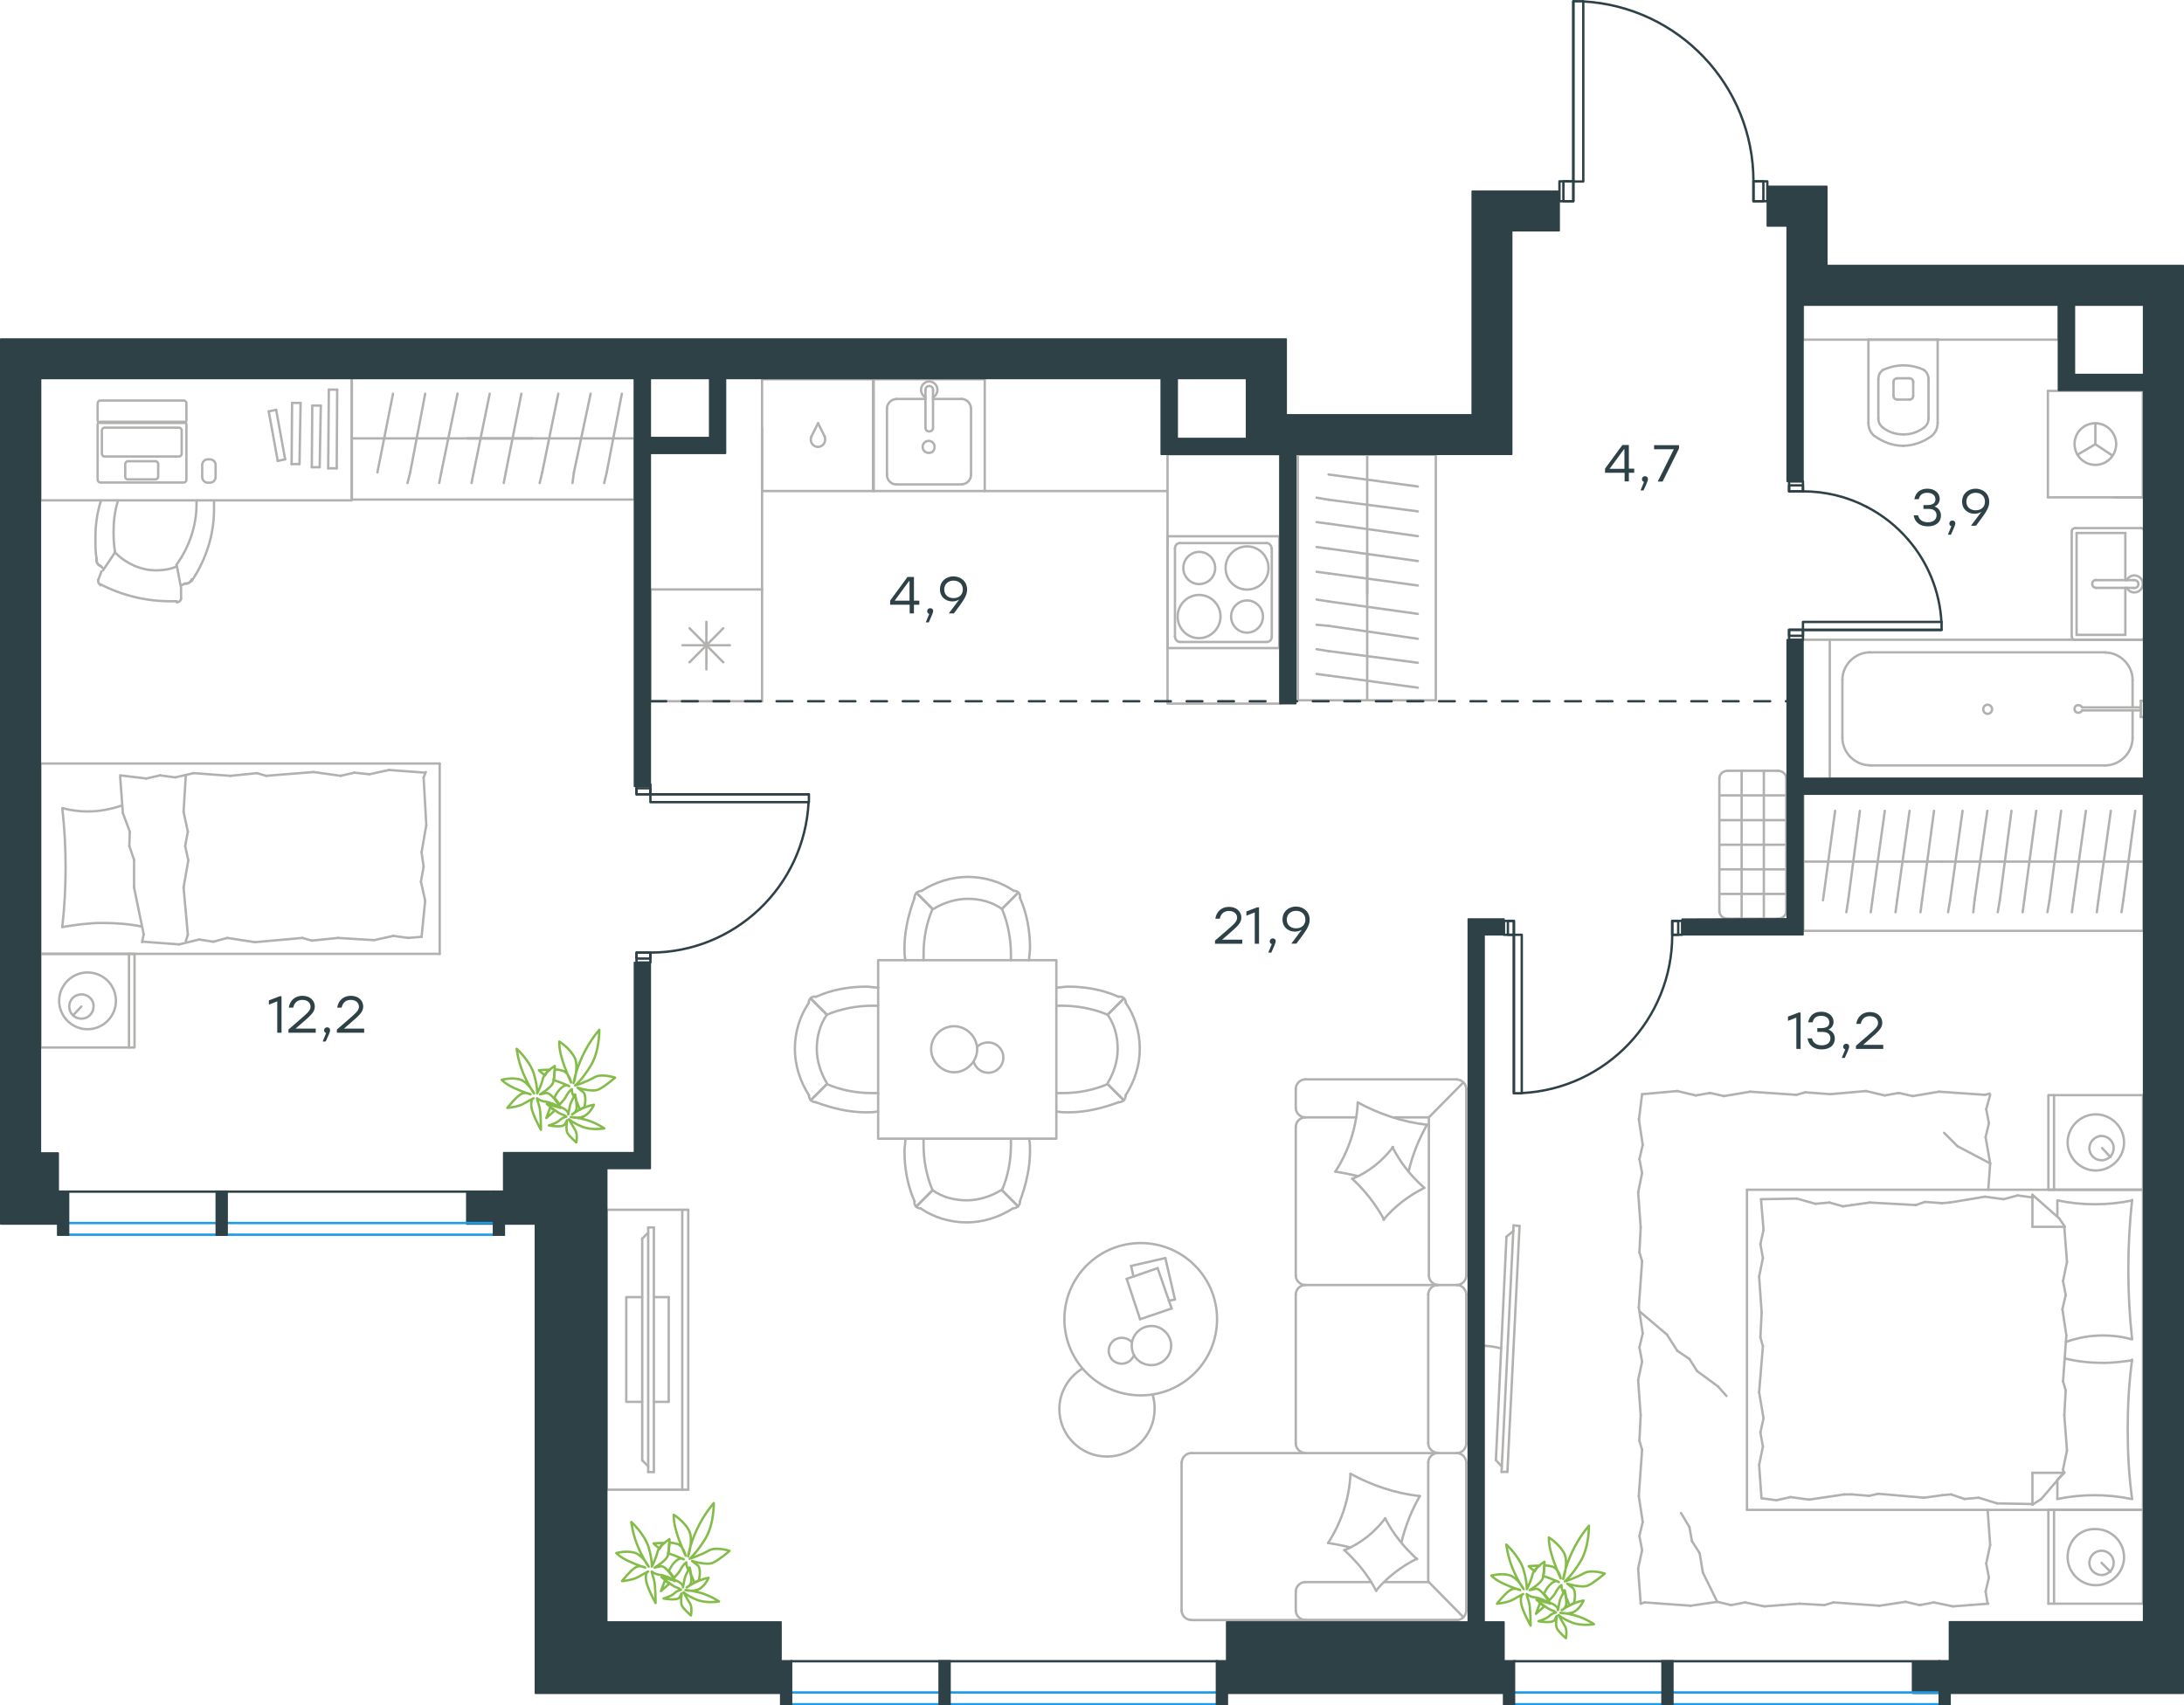 <?xml version="1.0" encoding="utf-8"?>
<!-- Generator: Adobe Illustrator 26.5.0, SVG Export Plug-In . SVG Version: 6.00 Build 0)  -->
<svg version="1.1" id="Слой_1" xmlns="http://www.w3.org/2000/svg" xmlns:xlink="http://www.w3.org/1999/xlink" x="0px" y="0px"
	 viewBox="0 0 1384.8 1081.5" style="enable-background:new 0 0 1384.8 1081.5;" xml:space="preserve">
<style type="text/css">
	.st0{fill:none;stroke:#B2B1B0;stroke-width:1.5;stroke-linecap:round;stroke-linejoin:round;stroke-miterlimit:22.926;}
	.st1{fill:#2D4146;stroke:#2D4146;stroke-linecap:round;stroke-linejoin:round;stroke-miterlimit:10;}
	.st2{fill:none;stroke:#2D4146;stroke-width:1.5;stroke-linecap:round;stroke-linejoin:round;stroke-miterlimit:10;}
	.st3{fill:none;stroke:#1D9CEB;stroke-width:1.5;stroke-linecap:round;stroke-linejoin:round;stroke-miterlimit:22.926;}
	.st4{fill:none;stroke:#2D4146;stroke-width:1.5;stroke-linecap:round;stroke-linejoin:round;stroke-miterlimit:22.926;}
	
		.st5{fill-rule:evenodd;clip-rule:evenodd;fill:#2D4146;stroke:#2D4146;stroke-linecap:round;stroke-linejoin:round;stroke-miterlimit:10;}
	.st6{fill:none;stroke:#2D4146;stroke-width:1.5;stroke-miterlimit:22.926;}
	
		.st7{fill:none;stroke:#2D4146;stroke-width:1.5;stroke-linecap:round;stroke-linejoin:round;stroke-miterlimit:22.926;stroke-dasharray:10,10,0,0,0,0;}
	.st8{fill:#2D4146;}
	.st9{fill:none;stroke:#84BC4A;stroke-width:1.5;stroke-linecap:round;stroke-linejoin:round;stroke-miterlimit:22.926;}
</style>
<g>
	<line class="st0" x1="116.4" y1="562.8" x2="119.4" y2="545.6"/>
	<line class="st0" x1="117.4" y1="536.5" x2="119.1" y2="527.4"/>
	<line class="st0" x1="119.4" y1="545.6" x2="117.4" y2="536.5"/>
	<line class="st0" x1="117.8" y1="596.8" x2="119.1" y2="592.8"/>
	<line class="st0" x1="119.1" y1="592.8" x2="116.4" y2="562.8"/>
	<line class="st0" x1="116.4" y1="514.9" x2="117.8" y2="492"/>
	<line class="st0" x1="119.1" y1="527.4" x2="116.4" y2="514.9"/>
	<line class="st0" x1="146.1" y1="492" x2="163" y2="490.3"/>
	<line class="st0" x1="198.8" y1="489.6" x2="216" y2="492"/>
	<line class="st0" x1="224.7" y1="490" x2="234.2" y2="491"/>
	<line class="st0" x1="216" y1="492" x2="224.7" y2="490"/>
	<line class="st0" x1="163" y1="490.3" x2="168.7" y2="492"/>
	<line class="st0" x1="168.7" y1="492" x2="198.8" y2="489.6"/>
	<line class="st0" x1="246.7" y1="488.3" x2="269.6" y2="490"/>
	<line class="st0" x1="234.2" y1="491" x2="246.7" y2="488.3"/>
	<line class="st0" x1="101.5" y1="491.7" x2="111" y2="493"/>
	<line class="st0" x1="122.8" y1="490.3" x2="146.1" y2="492"/>
	<line class="st0" x1="111" y1="493" x2="122.8" y2="490.3"/>
	<line class="st0" x1="214.3" y1="594.8" x2="197.7" y2="596.5"/>
	<line class="st0" x1="161.6" y1="597.5" x2="144.1" y2="594.8"/>
	<line class="st0" x1="135.3" y1="597.2" x2="126.2" y2="595.8"/>
	<line class="st0" x1="144.1" y1="594.8" x2="135.3" y2="597.2"/>
	<line class="st0" x1="197.7" y1="596.5" x2="191.7" y2="594.8"/>
	<line class="st0" x1="191.7" y1="594.8" x2="161.6" y2="597.5"/>
	<line class="st0" x1="113.7" y1="598.9" x2="90.7" y2="597.2"/>
	<line class="st0" x1="126.2" y1="595.8" x2="113.7" y2="598.9"/>
	<line class="st0" x1="258.8" y1="594.8" x2="249.4" y2="593.5"/>
	<line class="st0" x1="267.3" y1="594.1" x2="258.8" y2="594.8"/>
	<line class="st0" x1="237.2" y1="596.2" x2="214.3" y2="594.8"/>
	<line class="st0" x1="249.4" y1="593.5" x2="237.2" y2="596.2"/>
	<line class="st0" x1="278.8" y1="484.2" x2="278.8" y2="604.9"/>
	<polyline class="st0" points="278.8,484.2 25.6,484.2 25.6,604.9 278.8,604.9 	"/>
	<line class="st0" x1="270.3" y1="523.3" x2="267.3" y2="540.5"/>
	<line class="st0" x1="268.6" y1="549.6" x2="266.9" y2="559.1"/>
	<line class="st0" x1="267.3" y1="540.5" x2="268.6" y2="549.6"/>
	<line class="st0" x1="270" y1="489.6" x2="268.6" y2="493"/>
	<line class="st0" x1="268.6" y1="493" x2="270.3" y2="523.3"/>
	<line class="st0" x1="269.6" y1="571.2" x2="267.3" y2="594.1"/>
	<line class="st0" x1="266.9" y1="559.1" x2="269.6" y2="571.2"/>
	<line class="st0" x1="76.2" y1="491.7" x2="92.8" y2="493.7"/>
	<line class="st0" x1="92.8" y1="493.7" x2="101.5" y2="491.7"/>
	<line class="st0" x1="85" y1="562.8" x2="85" y2="545.3"/>
	<line class="st0" x1="82" y1="536.5" x2="82.3" y2="527.4"/>
	<line class="st0" x1="85" y1="545.3" x2="82" y2="536.5"/>
	<line class="st0" x1="90.1" y1="597.5" x2="91.1" y2="592.5"/>
	<line class="st0" x1="91.1" y1="592.5" x2="85" y2="562.8"/>
	<line class="st0" x1="77.9" y1="515.6" x2="76.2" y2="492.7"/>
	<line class="st0" x1="82.3" y1="527.4" x2="77.9" y2="515.6"/>
	<line class="st0" x1="81.8" y1="664.3" x2="81.8" y2="604.9"/>
	<line class="st0" x1="85.3" y1="604.9" x2="25.6" y2="604.9"/>
	<polyline class="st0" points="85.3,604.9 85.3,664.3 25.6,664.3 	"/>
	<g>
		<line class="st0" x1="51.6" y1="638.3" x2="46.3" y2="643.9"/>
		<path class="st0" d="M51.6,630.6c-4.4,0-7.7,3.5-7.7,7.7c0,4.4,3.5,7.7,7.7,7.7c4.4,0,7.7-3.5,7.7-7.7
			C59.6,634.2,56.1,630.6,51.6,630.6z"/>
		<path class="st0" d="M55.5,616.7c-9.8,0-18,8-18,18c0,9.7,8,18,18,18c9.8,0,18-8,18-18C73.5,624.7,65.5,616.7,55.5,616.7z"/>
	</g>
	<line class="st0" x1="25.6" y1="664.3" x2="25.6" y2="604.9"/>
	<path class="st0" d="M39.5,512.6c1.4,12.4,2.1,24.9,2.1,37.6c0,12.4-0.7,25.2-2.1,37.6"/>
	<path class="st0" d="M77.4,510.8c-7.2,2.4-14.3,3.8-21.9,3.8c-5.4,0-10.7-0.7-15.8-2.1"/>
	<path class="st0" d="M39.5,587.9c8.3-1.4,17-2.6,25.2-2.6c8.7,0,17.9,0.7,25.2,2.3"/>
</g>
<g>
	<rect x="25.6" y="239.7" class="st0" width="197.4" height="77.6"/>
	<line class="st0" x1="114.8" y1="379.6" x2="114.8" y2="373.2"/>
	<line class="st0" x1="64.3" y1="362.4" x2="62.3" y2="367.8"/>
	<line class="st0" x1="73" y1="350.2" x2="65.3" y2="361.7"/>
	<line class="st0" x1="112.1" y1="358.7" x2="114.8" y2="372.8"/>
	<path class="st0" d="M73,350.2c-0.7-4.1-1-8.1-1-12.5c0-7.1,0.7-13.2,2.7-19.9"/>
	<path class="st0" d="M135.7,318.2v5.1c0,15.9-5.1,31.7-14.2,45.2"/>
	<path class="st0" d="M124.6,317.8v2c0,13.8-4.7,27.3-12.8,38.5"/>
	<path class="st0" d="M111.8,359.3c-3.7,1.7-8.4,2.4-12.8,2.4c-9.8,0-19.2-4.4-26.3-11.5"/>
	<path class="st0" d="M61.2,354.3c-0.7-4.4-0.7-8.4-0.7-12.8c0-8.4,1-16.2,3.4-23.6"/>
	<path class="st0" d="M116.5,370.5c-0.7,0.3-1,0.3-1.7,0.7"/>
	<path class="st0" d="M112.1,381.3h-4c-15.5,0-30.7-3.7-44.5-10.8"/>
	<path class="st0" d="M63.9,371.2c-1-0.7-1.7-1.7-1.7-2.7v-0.7"/>
	<path class="st0" d="M114.8,379.6c-0.3,1.7-1.7,2.4-2.7,2.4"/>
	<path class="st0" d="M65.6,360.7c-0.7-0.7-1-1-1.7-1.7"/>
	<path class="st0" d="M121.6,367.4c-0.7,1.7-2,2.7-4,2.7h-0.7"/>
	<path class="st0" d="M63.9,359c-1.7-0.7-2.7-2-2.7-4.1v-0.7"/>
	<path class="st0" d="M63.9,359c-1.7-0.7-2.7-2-2.7-4.1v-0.7"/>
	<path class="st0" d="M121.6,367.4c-0.7,1.7-2,2.7-4,2.7h-0.7"/>
	<path class="st0" d="M61.9,266.5v-10.8c0-0.7,0.7-1.7,1.7-1.7h52.9c0.7,0,1.7,0.7,1.7,1.7v10.8c0,0.7-0.7,1.7-1.7,1.7H63.6
		C62.3,267.9,61.9,267.2,61.9,266.5z"/>
	<path class="st0" d="M64.6,287.8v-14.9c0-0.7,0.7-1.7,1.7-1.7h47.2c0.7,0,1.7,0.7,1.7,1.7v14.9c0,0.7-0.7,1.7-1.7,1.7H66
		C65.3,289.5,64.6,288.5,64.6,287.8z"/>
	<path class="st0" d="M79.4,302.3v-8.1c0-0.7,0.7-1.7,1.7-1.7h17.5c0.7,0,1.7,0.7,1.7,1.7v8.1c0,0.7-0.7,1.7-1.7,1.7H81.1
		C80.1,304,79.4,303.3,79.4,302.3z"/>
	<path class="st0" d="M61.9,304.3v-35.1c0-0.7,0.7-1.7,1.7-1.7h52.9c0.7,0,1.7,0.7,1.7,1.7v35.1c0,0.7-0.7,1.7-1.7,1.7H63.6
		C62.3,305.7,61.9,305,61.9,304.3z"/>
	<line class="st0" x1="176.1" y1="292.3" x2="170.4" y2="260.9"/>
	<line class="st0" x1="185.2" y1="255.5" x2="190.6" y2="255.5"/>
	<line class="st0" x1="190.6" y1="255.5" x2="189.9" y2="294.3"/>
	<line class="st0" x1="184.9" y1="294.3" x2="185.2" y2="255.5"/>
	<line class="st0" x1="180.8" y1="291.3" x2="176.1" y2="292.3"/>
	<line class="st0" x1="189.9" y1="294.3" x2="184.9" y2="294.3"/>
	<line class="st0" x1="175.1" y1="259.9" x2="180.8" y2="291.3"/>
	<line class="st0" x1="170.4" y1="260.9" x2="175.1" y2="259.9"/>
	<line class="st0" x1="198" y1="257.2" x2="203.4" y2="257.2"/>
	<line class="st0" x1="203.4" y1="257.2" x2="202.7" y2="296.3"/>
	<line class="st0" x1="197.7" y1="296.3" x2="198" y2="257.2"/>
	<line class="st0" x1="202.7" y1="296.3" x2="197.7" y2="296.3"/>
	<line class="st0" x1="208.5" y1="247.1" x2="213.8" y2="247.1"/>
	<line class="st0" x1="213.8" y1="247.1" x2="213.5" y2="297"/>
	<line class="st0" x1="208.1" y1="297" x2="208.5" y2="247.1"/>
	<line class="st0" x1="213.5" y1="297" x2="208.1" y2="297"/>
	<path class="st0" d="M131.8,291.3h1.3c2,0,3.6,1.6,3.6,3.6v7.6c0,2-1.6,3.6-3.6,3.6h-1.3c-2,0-3.6-1.6-3.6-3.6v-7.6
		C128.2,292.9,129.8,291.3,131.8,291.3z"/>
</g>
<g>
	<line class="st0" x1="223.1" y1="278" x2="337.6" y2="278"/>
	<line class="st0" x1="319.4" y1="306.3" x2="320.7" y2="299.6"/>
	<line class="st0" x1="320.7" y1="299.6" x2="330.6" y2="249.7"/>
	<line class="st0" x1="299" y1="306.3" x2="300.3" y2="299.6"/>
	<line class="st0" x1="300.3" y1="299.6" x2="310.5" y2="249.7"/>
	<line class="st0" x1="278.5" y1="306.3" x2="279.8" y2="299.6"/>
	<line class="st0" x1="279.8" y1="299.6" x2="290.1" y2="249.7"/>
	<line class="st0" x1="258.4" y1="306.3" x2="260.1" y2="299.6"/>
	<line class="st0" x1="260.1" y1="299.6" x2="269.6" y2="249.7"/>
	<line class="st0" x1="239.3" y1="299.6" x2="249.2" y2="249.7"/>
	<rect x="223.1" y="239.7" class="st0" width="179.3" height="77.1"/>
	<line class="st0" x1="296.4" y1="278" x2="402.3" y2="278"/>
	<line class="st0" x1="383.1" y1="306.3" x2="384.7" y2="299.6"/>
	<line class="st0" x1="384.7" y1="299.6" x2="394.3" y2="249.7"/>
	<line class="st0" x1="363" y1="306.3" x2="363.9" y2="299.6"/>
	<line class="st0" x1="363.9" y1="299.6" x2="374.5" y2="249.7"/>
	<line class="st0" x1="343.8" y1="299.6" x2="354" y2="249.7"/>
	<line class="st0" x1="342.2" y1="306.3" x2="343.8" y2="299.6"/>
</g>
<g>
	<line class="st0" x1="483.2" y1="373.8" x2="483.2" y2="444.7"/>
	<line class="st0" x1="447.9" y1="394.3" x2="447.9" y2="424.5"/>
	<line class="st0" x1="437.2" y1="420" x2="458.6" y2="398.4"/>
	<line class="st0" x1="437.2" y1="398.4" x2="458.6" y2="420"/>
	<line class="st0" x1="432.7" y1="409.2" x2="462.8" y2="409.2"/>
	<line class="st0" x1="483.2" y1="444.7" x2="412.4" y2="444.7"/>
	<line class="st0" x1="412.4" y1="373.8" x2="412.4" y2="444.7"/>
	<line class="st0" x1="483.2" y1="373.8" x2="412.4" y2="373.8"/>
</g>
<g>
	<rect x="553.6" y="240.5" class="st0" width="70.8" height="70.9"/>
	<line class="st0" x1="591.6" y1="271.2" x2="591.6" y2="247.5"/>
	<line class="st0" x1="586.8" y1="253" x2="568.2" y2="253"/>
	<line class="st0" x1="568.2" y1="307.2" x2="609.8" y2="307.2"/>
	<line class="st0" x1="609.8" y1="253" x2="591.6" y2="253"/>
	<line class="st0" x1="615.7" y1="301.2" x2="615.7" y2="259"/>
	<line class="st0" x1="586.8" y1="247.5" x2="586.8" y2="271.2"/>
	<line class="st0" x1="562.4" y1="259" x2="562.4" y2="301.2"/>
	<path class="st0" d="M591.6,271.2L591.6,271.2c0,1.4-1,2.4-2.4,2.4c-1.4,0-2.4-1-2.4-2.4"/>
	<path class="st0" d="M562.4,259c0-3.1,2.8-5.9,5.8-5.9"/>
	<path class="st0" d="M586.8,252c-1.7-1-2.8-2.8-2.8-4.9c0-2.8,2.4-5.2,5.2-5.2c2.8,0,5.2,2.4,5.2,5.2c0,2.1-1,3.8-2.8,4.9"/>
	<path class="st0" d="M615.7,301.2c0,3.1-2.8,5.9-5.8,5.9"/>
	<path class="st0" d="M609.8,253c3.1,0,5.8,2.8,5.8,5.9"/>
	<path class="st0" d="M568.2,307.2c-3.1,0-5.8-2.8-5.8-5.9"/>
	<path class="st0" d="M586.8,247.5v-0.3c0-1.4,1-2.4,2.4-2.4c1.4,0,2.4,1,2.4,2.4v0.3"/>
	<path class="st0" d="M592.6,283.4c0-2.1-1.7-3.8-3.8-3.8c-2.1,0-3.8,1.7-3.8,3.8c0,2.1,1.7,3.8,3.8,3.8
		C591.3,287.3,592.6,285.5,592.6,283.4z"/>
</g>
<g>
	<path class="st0" d="M770.5,360.2c0-5.6-4.5-10.2-10.1-10.2c-5.6,0-10.1,4.6-10.1,10.2c0,5.6,4.5,10.2,10.1,10.2
		C765.9,370.3,770.5,366.1,770.5,360.2z"/>
	<path class="st0" d="M773.9,391c0-7.4-5.9-13.7-13.6-13.7c-7.3,0-13.6,6-13.6,13.7c0,7.4,5.9,13.7,13.6,13.7
		C767.7,404.7,773.9,398.4,773.9,391z"/>
	<path class="st0" d="M800.8,391c0-5.6-4.5-10.2-10.1-10.2c-5.6,0-10.1,4.6-10.1,10.2c0,5.6,4.5,10.2,10.1,10.2
		C796.3,401.2,800.8,396.6,800.8,391z"/>
	<path class="st0" d="M804.3,360.2c0-7.4-5.9-13.7-13.6-13.7c-7.3,0-13.6,6-13.6,13.7c0,7.4,5.9,13.7,13.6,13.7
		C798.4,373.8,804.3,367.9,804.3,360.2z"/>
	<line class="st0" x1="745" y1="403.6" x2="745" y2="347.9"/>
	<line class="st0" x1="803.2" y1="407.1" x2="748.1" y2="407.1"/>
	<line class="st0" x1="806.4" y1="347.9" x2="806.4" y2="403.6"/>
	<line class="st0" x1="748.1" y1="344.4" x2="803.2" y2="344.4"/>
	<path class="st0" d="M806.4,403.6L806.4,403.6c0,2.1-1.4,3.5-3.1,3.5"/>
	<path class="st0" d="M745,347.9L745,347.9c0-2.1,1.4-3.5,3.1-3.5"/>
	<path class="st0" d="M748.1,407.1L748.1,407.1c-1.7,0-3.1-1.8-3.1-3.5"/>
	<path class="st0" d="M803.2,344.4L803.2,344.4c1.7,0,3.1,1.8,3.1,3.5"/>
	<rect x="740.3" y="340.1" class="st0" width="70.8" height="70.9"/>
</g>
<g>
	<rect x="483.2" y="240.5" class="st0" width="70.8" height="70.9"/>
	<line class="st0" x1="518.7" y1="268.4" x2="514.5" y2="276.8"/>
	<line class="st0" x1="522.9" y1="276.8" x2="518.7" y2="268.4"/>
	<path class="st0" d="M522.9,276.8c0.3,0.7,0.3,1.4,0.3,2.1c0,2.4-2.1,4.5-4.5,4.5"/>
	<path class="st0" d="M514.5,276.8c-0.4,0.7-0.4,1.4-0.4,2.1c0,2.4,2.1,4.5,4.5,4.5"/>
</g>
<line class="st0" x1="483.2" y1="373.8" x2="483.2" y2="271.8"/>
<rect x="740.3" y="288.1" class="st0" width="71.4" height="158.1"/>
<line class="st0" x1="624.4" y1="311.4" x2="739.7" y2="311.4"/>
<g>
	<line class="st0" x1="923.7" y1="684.5" x2="827.6" y2="684.5"/>
	<line class="st0" x1="821.6" y1="820.9" x2="821.6" y2="915.4"/>
	<line class="st0" x1="827.6" y1="921.5" x2="755.3" y2="921.5"/>
	<line class="st0" x1="749.2" y1="927.5" x2="749.2" y2="1021.3"/>
	<line class="st0" x1="755.3" y1="1027.4" x2="923.7" y2="1027.4"/>
	<line class="st0" x1="929.7" y1="1021.3" x2="929.7" y2="927.5"/>
	<line class="st0" x1="821.6" y1="690.6" x2="821.6" y2="702.6"/>
	<line class="st0" x1="827.6" y1="708.6" x2="860" y2="708.6"/>
	<line class="st0" x1="906" y1="708.6" x2="906" y2="808.9"/>
	<line class="st0" x1="906" y1="1003.3" x2="877.9" y2="1003.3"/>
	<line class="st0" x1="821.6" y1="1009.3" x2="821.6" y2="1021.3"/>
	<line class="st0" x1="827.6" y1="1027.4" x2="923.7" y2="1027.4"/>
	<line class="st0" x1="927.7" y1="686.6" x2="906" y2="708.6"/>
	<line class="st0" x1="906" y1="1003.3" x2="927.9" y2="1025.6"/>
	<line class="st0" x1="911.6" y1="814.9" x2="923.7" y2="814.9"/>
	<line class="st0" x1="827.6" y1="921.5" x2="911.6" y2="921.5"/>
	<line class="st0" x1="827.6" y1="814.9" x2="911.6" y2="814.9"/>
	<line class="st0" x1="911.6" y1="921.5" x2="923.7" y2="921.5"/>
	<line class="st0" x1="821.6" y1="714.7" x2="821.6" y2="808.9"/>
	<line class="st0" x1="929.7" y1="808.9" x2="929.7" y2="690.6"/>
	<line class="st0" x1="905.6" y1="820.9" x2="905.6" y2="915.4"/>
	<line class="st0" x1="929.7" y1="915.4" x2="929.7" y2="820.9"/>
	<line class="st0" x1="905.6" y1="927.5" x2="905.6" y2="1003.3"/>
	<line class="st0" x1="869.4" y1="1003.3" x2="827.6" y2="1003.3"/>
	<line class="st0" x1="883.9" y1="708.6" x2="906" y2="708.6"/>
	<path class="st0" d="M929.7,690.6c0-3.2-2.8-6-6-6"/>
	<path class="st0" d="M923.7,1027.4c3.2,0,6-2.8,6-6"/>
	<path class="st0" d="M749.2,1021.3c0,3.2,2.8,6,6,6"/>
	<path class="st0" d="M827.6,684.5c-3.2,0-6,2.8-6,6"/>
	<path class="st0" d="M821.6,702.6c0,3.2,2.8,6,6,6"/>
	<path class="st0" d="M827.6,708.6c-3.2,0-6,2.8-6,6"/>
	<path class="st0" d="M821.6,915.4c0,3.2,2.8,6,6,6"/>
	<path class="st0" d="M827.6,814.9c-3.2,0-6,2.8-6,6"/>
	<path class="st0" d="M821.6,808.9c0,3.2,2.8,6,6,6"/>
	<path class="st0" d="M827.6,1003.3c-3.2,0-6,2.8-6,6"/>
	<path class="st0" d="M821.6,1021.3c0,3.2,2.8,6,6,6"/>
	<path class="st0" d="M906,808.9c0,3.2,2.8,6,6,6"/>
	<path class="st0" d="M923.7,814.9c3.2,0,6-2.8,6-6"/>
	<path class="st0" d="M911.6,814.9c-3.2,0-6,2.8-6,6"/>
	<path class="st0" d="M929.7,820.9c0-3.2-2.8-6-6-6"/>
	<path class="st0" d="M905.6,915.4c0,3.2,3,6,6.4,6"/>
	<path class="st0" d="M923.7,921.5c3.2,0,6-2.8,6-6"/>
	<path class="st0" d="M911.6,921.5c-3.2,0-6,2.8-6,6"/>
	<path class="st0" d="M929.7,927.5c0-3.2-2.8-6-6-6"/>
	<path class="st0" d="M856.3,981.3c-4.6-1.1-9.6-2.1-14.2-2.8"/>
	<path class="st0" d="M842.1,978.5c8.5-13.1,13.5-28.3,14.2-43.9"/>
	<path class="st0" d="M856.3,934.6c13.5,7.4,28.4,12.4,44,14.2"/>
	<path class="st0" d="M900.3,948.7c-5.3,9.2-9.2,19.1-11.7,29.4"/>
	<path class="st0" d="M872.6,1008.9c-5-9.9-12.1-18.4-20.2-25.9"/>
	<path class="st0" d="M852.4,983.1c10.3-4.2,19.1-11.3,25.9-20.2"/>
	<path class="st0" d="M878.3,962.9c5,9.9,12.1,18.4,20.2,25.9"/>
	<path class="st0" d="M898.5,988.4c-9.9,5-18.8,11.7-25.9,20.2"/>
	<path class="st0" d="M877.6,773.4c-5.3-9.6-12.1-18.4-20.2-25.9"/>
	<path class="st0" d="M857.4,747.6c10.3-4.2,19.1-11.3,25.9-20.2"/>
	<path class="st0" d="M882.9,727.4c5,9.9,11.7,18.4,20.2,25.9"/>
	<path class="st0" d="M903.1,753.3c-9.9,5-18.8,11.7-25.9,20.2"/>
	<path class="st0" d="M860.9,745.8c-4.6-1.1-9.6-2.1-14.2-2.8"/>
	<path class="st0" d="M846.7,743c8.5-13.1,13.5-28.3,14.2-43.9"/>
	<path class="st0" d="M860.9,699.1c13.5,7.4,28.4,12.4,44,14.2"/>
	<path class="st0" d="M904.9,713.2c-5.3,9.2-9.2,19.1-11.7,29.4"/>
	<path class="st0" d="M755.3,921.5c-3.2,0-6,2.8-6,6"/>
</g>
<g>
	<line class="st0" x1="738.9" y1="797.8" x2="717.2" y2="802.8"/>
	<line class="st0" x1="717.2" y1="802.8" x2="718.7" y2="809.6"/>
	<line class="st0" x1="741.1" y1="824.9" x2="745" y2="824.1"/>
	<line class="st0" x1="745" y1="824.1" x2="738.9" y2="797.8"/>
	<line class="st0" x1="734" y1="804.2" x2="714.4" y2="811"/>
	<line class="st0" x1="714.4" y1="811" x2="722.9" y2="836.6"/>
	<line class="st0" x1="722.9" y1="836.6" x2="742.9" y2="829.8"/>
	<line class="st0" x1="742.9" y1="829.8" x2="734" y2="804.2"/>
	<ellipse class="st0" cx="723.3" cy="836.6" rx="48.4" ry="48.3"/>
	<path class="st0" d="M717.6,853.3c0-6.8,5.7-12.4,12.5-12.4c6.8,0,12.5,5.7,12.5,12.4c0,6.8-5.7,12.4-12.5,12.4
		C722.9,865.7,717.6,860.4,717.6,853.3z"/>
	<path class="st0" d="M717.6,851.2c-1.4-1.8-3.9-2.8-6.4-2.8c-4.6,0-8.2,3.6-8.2,8.2c0,4.6,3.6,8.2,8.2,8.2c3.6,0,6.4-2.1,7.8-5.3"
		/>
	<path class="st0" d="M686.3,867.9c-8.9,5.3-14.6,15.3-14.6,25.6c0,16.7,13.5,30.2,30.2,30.2c16.7,0,30.2-13.5,30.2-30.2
		c0-3-0.3-5.9-1.2-8.9"/>
</g>
<g>
	<g>
		<line class="st0" x1="432.6" y1="767.2" x2="432.6" y2="944.7"/>
		<polyline class="st0" points="436.4,944.7 384.7,944.7 384.7,767.2 436.4,767.2 		"/>
		<line class="st0" x1="436.4" y1="767.2" x2="436.4" y2="944.7"/>
	</g>
	<g>
		<polyline class="st0" points="407.2,889 397.1,889 397.1,822.6 407.2,822.6 		"/>
		<line class="st0" x1="414.6" y1="822.6" x2="424" y2="822.6"/>
		<line class="st0" x1="424" y1="822.6" x2="424" y2="889"/>
		<line class="st0" x1="424" y1="889" x2="414.6" y2="889"/>
		<line class="st0" x1="414.6" y1="778.4" x2="411" y2="778.4"/>
		<line class="st0" x1="407.2" y1="926.1" x2="411" y2="929.9"/>
		<line class="st0" x1="411" y1="781.7" x2="407.2" y2="785.5"/>
		<line class="st0" x1="411" y1="933.5" x2="411" y2="778.4"/>
		<line class="st0" x1="414.6" y1="778.4" x2="414.6" y2="933.5"/>
		<line class="st0" x1="414.6" y1="933.5" x2="411" y2="933.5"/>
		<line class="st0" x1="407.2" y1="785.5" x2="407.2" y2="926.1"/>
	</g>
</g>
<g>
	<rect x="556.8" y="608.9" class="st0" width="113" height="113.2"/>
	<path class="st0" d="M702.3,643.5c4.5,6.4,6.4,14,6.4,21.7c0,7.7-2.5,15.3-6.4,21.7"/>
	<path class="st0" d="M669.8,626.3c2.5,0,5.1-0.6,7.6-0.6c10.8,0,21.7,1.9,31.8,6.4"/>
	<path class="st0" d="M709.3,699c-10.2,3.8-21,6.4-31.8,6.4c-2.5,0-5.1,0-7.6-0.6"/>
	<path class="st0" d="M669.8,637.8c1.3,0,2.5,0,3.8,0c9.6,0,19.7,1.9,28.7,5.7"/>
	<path class="st0" d="M702.3,687.5c-8.9,3.8-18.5,5.7-28.7,5.7c-1.3,0-2.5,0-3.8,0"/>
	<path class="st0" d="M713.8,635.9c5.7,8.3,8.9,18.5,8.9,29.3c0,10.2-3.2,20.4-8.9,29.3"/>
	<line class="st0" x1="702.3" y1="643.5" x2="712.5" y2="633.3"/>
	<line class="st0" x1="702.3" y1="687.5" x2="712.5" y2="697.7"/>
	<line class="st0" x1="702.3" y1="643.5" x2="712.5" y2="633.3"/>
	<line class="st0" x1="702.3" y1="687.5" x2="712.5" y2="697.7"/>
	<path class="st0" d="M713.8,694.5c0,2.6-1.9,4.5-4.5,4.5"/>
	<path class="st0" d="M709.3,632.1c2.5-0.5,4.5,1.3,4.5,3.8"/>
	<path class="st0" d="M524.3,643.5c-4.5,6.4-6.4,14-6.4,21.7c0,7.7,2.5,15.3,6.4,21.7"/>
	<path class="st0" d="M556.8,626.3c-2.5,0-5.1-0.6-7.6-0.6c-10.8,0-21.7,1.9-31.8,6.4"/>
	<path class="st0" d="M517.3,699c10.2,3.8,21,6.4,31.8,6.4c2.5,0,5.1,0,7.6-0.6"/>
	<path class="st0" d="M556.8,637.8c-1.3,0-2.5,0-3.8,0c-9.6,0-19.7,1.9-28.7,5.7"/>
	<path class="st0" d="M524.3,687.5c8.9,3.8,18.5,5.7,28.7,5.7c1.3,0,2.5,0,3.8,0"/>
	<path class="st0" d="M512.9,635.9c-5.7,8.3-8.9,18.5-8.9,29.3c0,10.2,3.2,20.4,8.9,29.3"/>
	<line class="st0" x1="524.3" y1="643.5" x2="514.1" y2="633.3"/>
	<line class="st0" x1="524.3" y1="687.5" x2="514.1" y2="697.7"/>
	<line class="st0" x1="524.3" y1="643.5" x2="514.1" y2="633.3"/>
	<line class="st0" x1="524.3" y1="687.5" x2="514.1" y2="697.7"/>
	<path class="st0" d="M512.9,694.5c0,2.6,1.9,4.5,4.5,4.5"/>
	<path class="st0" d="M517.3,632.1c-2.5-0.5-4.5,1.3-4.5,3.8"/>
	<g>
		<path class="st0" d="M635.3,576.4c-6.4-4.5-14-6.4-21.7-6.4c-7.6,0-15.3,2.5-21.7,6.4"/>
		<path class="st0" d="M652.5,608.9c0-2.6,0.6-5.1,0.6-7.7c0-10.8-1.9-21.7-6.4-31.9"/>
		<path class="st0" d="M579.9,569.4c-3.8,10.2-6.4,21-6.4,31.9c0,2.5,0,5.1,0.6,7.7"/>
		<path class="st0" d="M641,608.9c0-1.3,0-2.6,0-3.8c0-9.6-1.9-19.8-5.7-28.7"/>
		<path class="st0" d="M591.3,576.4c-3.8,8.9-5.7,18.5-5.7,28.7c0,1.3,0,2.5,0,3.8"/>
		<path class="st0" d="M642.9,565c-8.3-5.7-18.5-8.9-29.3-8.9c-10.2,0-20.4,3.2-29.3,8.9"/>
		<line class="st0" x1="635.3" y1="576.4" x2="645.5" y2="566.2"/>
		<line class="st0" x1="591.3" y1="576.4" x2="581.1" y2="566.2"/>
		<line class="st0" x1="635.3" y1="576.4" x2="645.5" y2="566.2"/>
		<line class="st0" x1="591.3" y1="576.4" x2="581.1" y2="566.2"/>
		<path class="st0" d="M584.3,565c-2.5,0-4.5,1.9-4.5,4.5"/>
		<path class="st0" d="M646.7,569.4c0.5-2.6-1.3-4.5-3.8-4.5"/>
	</g>
	<path class="st0" d="M590.4,665.4c0,7.8,6.8,14.6,14.6,14.6c7.8,0,14.6-6.8,14.6-14.6c0-7.8-6.8-14.6-14.6-14.6
		C596.8,650.8,590.4,657.5,590.4,665.4z"/>
	<path class="st0" d="M619.5,663.9c1.8-1.8,4.3-2.8,7.1-2.8c5.3,0,9.6,4.3,9.6,9.6c0,5.3-4.3,9.6-9.6,9.6c-4.3,0-7.8-2.8-9.2-6.8"/>
	<g>
		<path class="st0" d="M591.3,754.8c6.4,4.5,14,6.4,21.7,6.4c7.6,0,15.3-2.5,21.7-6.4"/>
		<path class="st0" d="M574.1,722.3c0,2.6-0.6,5.1-0.6,7.7c0,10.8,1.9,21.7,6.4,31.9"/>
		<path class="st0" d="M646.7,761.8c3.8-10.2,6.4-21,6.4-31.9c0-2.5,0-5.1-0.6-7.7"/>
		<path class="st0" d="M585.6,722.3c0,1.3,0,2.6,0,3.8c0,9.6,1.9,19.8,5.7,28.7"/>
		<path class="st0" d="M635.3,754.8c3.8-8.9,5.7-18.5,5.7-28.7c0-1.3,0-2.5,0-3.8"/>
		<path class="st0" d="M583.7,766.3c8.3,5.7,18.5,8.9,29.3,8.9c10.2,0,20.4-3.2,29.3-8.9"/>
		<line class="st0" x1="591.3" y1="754.8" x2="581.1" y2="765"/>
		<line class="st0" x1="635.3" y1="754.8" x2="645.5" y2="765"/>
		<line class="st0" x1="591.3" y1="754.8" x2="581.1" y2="765"/>
		<line class="st0" x1="635.3" y1="754.8" x2="645.5" y2="765"/>
		<path class="st0" d="M642.3,766.3c2.5,0,4.5-1.9,4.5-4.5"/>
		<path class="st0" d="M579.9,761.8c-0.5,2.6,1.3,4.5,3.8,4.5"/>
	</g>
</g>
<g>
	<line class="st0" x1="1358.8" y1="957.5" x2="1358.8" y2="1017"/>
	<line class="st0" x1="1298.8" y1="1017" x2="1298.8" y2="957.5"/>
	<line class="st0" x1="1298.8" y1="957.5" x2="1358.8" y2="957.5"/>
	<line class="st0" x1="1358.8" y1="1017" x2="1298.8" y2="1017"/>
	<line class="st0" x1="1332.5" y1="991.1" x2="1338.2" y2="996.8"/>
	<line class="st0" x1="1302.4" y1="1017" x2="1302.4" y2="957.5"/>
	<path class="st0" d="M1311,987.5c0,9.7,8.1,17.8,17.9,17.8c9.7,0,17.9-8.1,17.9-17.8c0-9.7-8.1-17.8-17.9-17.8
		C1318.7,969.2,1311,977.3,1311,987.5z"/>
	<path class="st0" d="M1324.8,991.1c0,4.5,3.7,7.7,7.7,7.7c4.5,0,7.7-3.6,7.7-7.7c0-4.5-3.7-7.7-7.7-7.7
		C1328.4,983.4,1324.8,986.7,1324.8,991.1z"/>
	<line class="st0" x1="1358.8" y1="754.5" x2="1358.8" y2="957.5"/>
	<line class="st0" x1="1304.5" y1="771.6" x2="1304.5" y2="761.3"/>
	<line class="st0" x1="1308.9" y1="934" x2="1288.7" y2="934"/>
	<line class="st0" x1="1304.5" y1="938.4" x2="1308.9" y2="934"/>
	<line class="st0" x1="1107.7" y1="754.5" x2="1358.8" y2="754.5"/>
	<line class="st0" x1="1288.7" y1="954.2" x2="1288.7" y2="934"/>
	<line class="st0" x1="1358.8" y1="957.5" x2="1107.7" y2="957.5"/>
	<line class="st0" x1="1288.7" y1="757.7" x2="1305.7" y2="772.7"/>
	<line class="st0" x1="1305.7" y1="772.7" x2="1309.3" y2="778"/>
	<line class="st0" x1="1304.5" y1="950.6" x2="1304.5" y2="938.8"/>
	<line class="st0" x1="1308.9" y1="778" x2="1288.7" y2="778"/>
	<line class="st0" x1="1308.9" y1="933.6" x2="1294.3" y2="950.6"/>
	<line class="st0" x1="1294.3" y1="950.6" x2="1288.7" y2="954.2"/>
	<line class="st0" x1="1288.7" y1="757.7" x2="1288.7" y2="778"/>
	<line class="st0" x1="1116.2" y1="848.1" x2="1117" y2="832.3"/>
	<line class="st0" x1="1118.2" y1="899.5" x2="1115.4" y2="882.9"/>
	<line class="st0" x1="1117.8" y1="917.4" x2="1116.2" y2="908.4"/>
	<line class="st0" x1="1116.2" y1="908.4" x2="1118.2" y2="899.5"/>
	<line class="st0" x1="1117.8" y1="853.7" x2="1116.2" y2="848.1"/>
	<line class="st0" x1="1115.4" y1="882.9" x2="1117.8" y2="853.7"/>
	<line class="st0" x1="1116.9" y1="950.2" x2="1115.4" y2="929.1"/>
	<line class="st0" x1="1115.4" y1="929.1" x2="1117.8" y2="917.4"/>
	<line class="st0" x1="1118.2" y1="780" x2="1116.6" y2="760.5"/>
	<line class="st0" x1="1117.8" y1="797.8" x2="1116.2" y2="788.9"/>
	<line class="st0" x1="1116.2" y1="788.9" x2="1118.2" y2="780"/>
	<line class="st0" x1="1117" y1="832.3" x2="1115.4" y2="809.6"/>
	<line class="st0" x1="1115.4" y1="809.6" x2="1117.8" y2="797.8"/>
	<line class="st0" x1="1107.7" y1="754.5" x2="1107.7" y2="957.5"/>
	<path class="st0" d="M1351.9,849.3c-1.6-14.6-2.4-29.2-2.4-44.2c0-14.6,0.8-29.6,2.4-44.2"/>
	<path class="st0" d="M1309.9,851c8.1-2.8,15.3-4.1,23.8-4.1c6.1,0,12.2,0.8,17.9,2.4"/>
	<path class="st0" d="M1351.9,761.3c-7.7,1.6-15.8,2.4-23.5,2.4c-8.1,0-15.8-0.8-23.5-2.4"/>
	<path class="st0" d="M1351.9,862.7c-6.1,0.8-12.2,1.6-17.9,1.6c-8.5,0-16.6-0.8-24.7-2.8"/>
	<line class="st0" x1="1237.1" y1="947.7" x2="1231.4" y2="948.2"/>
	<line class="st0" x1="1254.6" y1="949.8" x2="1245.6" y2="950.6"/>
	<line class="st0" x1="1245.6" y1="950.6" x2="1237.1" y2="947.7"/>
	<line class="st0" x1="1288.7" y1="953.8" x2="1266.3" y2="953.4"/>
	<line class="st0" x1="1266.3" y1="953.4" x2="1254.6" y2="949.8"/>
	<line class="st0" x1="1185.2" y1="948.6" x2="1174.2" y2="947.7"/>
	<line class="st0" x1="1231.4" y1="948.2" x2="1220.1" y2="949.8"/>
	<line class="st0" x1="1190.9" y1="947.3" x2="1185.2" y2="948.6"/>
	<line class="st0" x1="1220.1" y1="949.8" x2="1190.9" y2="947.3"/>
	<line class="st0" x1="1174.2" y1="947.7" x2="1169.4" y2="947.7"/>
	<line class="st0" x1="1135.3" y1="949.4" x2="1126.4" y2="951.4"/>
	<line class="st0" x1="1126.4" y1="951.4" x2="1117.4" y2="950.2"/>
	<line class="st0" x1="1169.4" y1="947.7" x2="1147.1" y2="951"/>
	<line class="st0" x1="1147.1" y1="951" x2="1135.3" y2="949.4"/>
	<line class="st0" x1="1168.6" y1="765" x2="1174.2" y2="764.2"/>
	<line class="st0" x1="1151.1" y1="763.4" x2="1160" y2="762.6"/>
	<line class="st0" x1="1160" y1="762.6" x2="1168.6" y2="765"/>
	<line class="st0" x1="1116.6" y1="760.5" x2="1139.3" y2="760.1"/>
	<line class="st0" x1="1139.3" y1="760.1" x2="1151.1" y2="763.4"/>
	<line class="st0" x1="1220.5" y1="762.2" x2="1231.4" y2="763"/>
	<line class="st0" x1="1174.2" y1="764.2" x2="1185.6" y2="762.6"/>
	<line class="st0" x1="1214.8" y1="764.2" x2="1220.5" y2="762.2"/>
	<line class="st0" x1="1185.6" y1="762.6" x2="1214.8" y2="764.2"/>
	<line class="st0" x1="1231.4" y1="763" x2="1236.3" y2="762.6"/>
	<line class="st0" x1="1288.2" y1="759.3" x2="1289.1" y2="759.3"/>
	<line class="st0" x1="1270.4" y1="760.5" x2="1279.3" y2="758.1"/>
	<line class="st0" x1="1279.3" y1="758.1" x2="1288.2" y2="759.3"/>
	<line class="st0" x1="1236.3" y1="762.6" x2="1258.6" y2="758.9"/>
	<line class="st0" x1="1258.6" y1="758.9" x2="1270.4" y2="760.5"/>
	<path class="st0" d="M1351.9,950.6c-2-14.6-2.8-29.2-2.8-44.2c0-14.6,0.8-29.6,2.8-44.2"/>
	<path class="st0" d="M1304.5,950.6c7.7-1.6,15.8-2.4,23.5-2.4c8.1,0,15.8,0.8,23.5,2.4"/>
	<line class="st0" x1="1309.8" y1="881.7" x2="1308.9" y2="897.5"/>
	<line class="st0" x1="1307.7" y1="830.2" x2="1310.2" y2="846.8"/>
	<line class="st0" x1="1308.1" y1="812.4" x2="1309.8" y2="821.3"/>
	<line class="st0" x1="1309.8" y1="821.3" x2="1307.7" y2="830.2"/>
	<line class="st0" x1="1308.1" y1="876" x2="1309.8" y2="881.7"/>
	<line class="st0" x1="1310.2" y1="846.8" x2="1308.1" y2="876"/>
	<line class="st0" x1="1308.9" y1="778" x2="1310.6" y2="800.3"/>
	<line class="st0" x1="1310.6" y1="800.3" x2="1308.1" y2="812.4"/>
	<line class="st0" x1="1308.1" y1="931.9" x2="1308.5" y2="934"/>
	<line class="st0" x1="1308.9" y1="897.5" x2="1310.6" y2="919.8"/>
	<line class="st0" x1="1310.6" y1="919.8" x2="1308.1" y2="931.9"/>
	<line class="st0" x1="1358.8" y1="694.5" x2="1358.8" y2="754.5"/>
	<line class="st0" x1="1298.8" y1="754.5" x2="1298.8" y2="694.5"/>
	<line class="st0" x1="1299.2" y1="694.5" x2="1358.8" y2="694.5"/>
	<line class="st0" x1="1358.8" y1="754.5" x2="1299.2" y2="754.5"/>
	<line class="st0" x1="1332.9" y1="728.1" x2="1338.2" y2="733.8"/>
	<line class="st0" x1="1302.4" y1="754.5" x2="1302.4" y2="694.5"/>
	<line class="st0" x1="1259" y1="1009.3" x2="1260.3" y2="1017"/>
	<line class="st0" x1="1259.4" y1="991.5" x2="1261.1" y2="1000.4"/>
	<line class="st0" x1="1261.1" y1="1000.4" x2="1259" y2="1009.3"/>
	<line class="st0" x1="1260.3" y1="957.5" x2="1261.9" y2="979.8"/>
	<line class="st0" x1="1261.9" y1="979.8" x2="1259.4" y2="991.5"/>
	<line class="st0" x1="1156.8" y1="1017.9" x2="1141" y2="1017"/>
	<line class="st0" x1="1208.3" y1="1015.8" x2="1191.7" y2="1018.3"/>
	<line class="st0" x1="1226.2" y1="1016.2" x2="1217.2" y2="1017.9"/>
	<line class="st0" x1="1217.2" y1="1017.9" x2="1208.3" y2="1015.8"/>
	<line class="st0" x1="1162.5" y1="1016.2" x2="1156.8" y2="1017.9"/>
	<line class="st0" x1="1191.7" y1="1018.3" x2="1162.5" y2="1016.2"/>
	<line class="st0" x1="1260.7" y1="1017" x2="1238.3" y2="1018.7"/>
	<line class="st0" x1="1238.3" y1="1018.7" x2="1226.2" y2="1016.2"/>
	<line class="st0" x1="1089" y1="1015.8" x2="1072" y2="1018.3"/>
	<line class="st0" x1="1106.5" y1="1016.2" x2="1097.6" y2="1017.9"/>
	<line class="st0" x1="1097.6" y1="1017.9" x2="1089" y2="1015.8"/>
	<line class="st0" x1="1042.8" y1="1016.2" x2="1040.3" y2="1017"/>
	<line class="st0" x1="1072" y1="1018.3" x2="1042.8" y2="1016.2"/>
	<line class="st0" x1="1141" y1="1017" x2="1118.7" y2="1018.7"/>
	<line class="st0" x1="1118.7" y1="1018.7" x2="1106.5" y2="1016.2"/>
	<line class="st0" x1="1039.5" y1="913.7" x2="1040.3" y2="897.5"/>
	<line class="st0" x1="1041.6" y1="965.2" x2="1039.1" y2="948.6"/>
	<line class="st0" x1="1041.2" y1="983" x2="1039.5" y2="974.1"/>
	<line class="st0" x1="1039.5" y1="974.1" x2="1041.6" y2="965.2"/>
	<line class="st0" x1="1041.2" y1="919.4" x2="1039.5" y2="913.7"/>
	<line class="st0" x1="1039.1" y1="948.6" x2="1041.2" y2="919.4"/>
	<line class="st0" x1="1040.3" y1="1017" x2="1038.7" y2="994.8"/>
	<line class="st0" x1="1038.7" y1="994.8" x2="1041.2" y2="983"/>
	<line class="st0" x1="1039.5" y1="794.2" x2="1040.3" y2="778.4"/>
	<line class="st0" x1="1041.6" y1="845.6" x2="1039.1" y2="829"/>
	<line class="st0" x1="1041.2" y1="863.5" x2="1039.5" y2="854.5"/>
	<line class="st0" x1="1039.5" y1="854.5" x2="1041.6" y2="845.6"/>
	<line class="st0" x1="1041.2" y1="799.8" x2="1039.5" y2="794.2"/>
	<line class="st0" x1="1039.1" y1="829" x2="1041.2" y2="799.8"/>
	<line class="st0" x1="1040.3" y1="897.5" x2="1038.7" y2="875.2"/>
	<line class="st0" x1="1038.7" y1="875.2" x2="1041.2" y2="863.5"/>
	<line class="st0" x1="1039.2" y1="710" x2="1041.2" y2="693.9"/>
	<line class="st0" x1="1041.6" y1="726.1" x2="1039.1" y2="709.5"/>
	<line class="st0" x1="1041.2" y1="743.9" x2="1039.5" y2="735"/>
	<line class="st0" x1="1039.5" y1="735" x2="1041.6" y2="726.1"/>
	<line class="st0" x1="1040.3" y1="778.4" x2="1038.7" y2="756.1"/>
	<line class="st0" x1="1038.7" y1="756.1" x2="1041.2" y2="743.9"/>
	<line class="st0" x1="1144.7" y1="692.7" x2="1160.5" y2="693.9"/>
	<line class="st0" x1="1093.1" y1="695.1" x2="1109.8" y2="692.3"/>
	<line class="st0" x1="1075.3" y1="694.7" x2="1084.2" y2="693.1"/>
	<line class="st0" x1="1084.2" y1="693.1" x2="1093.1" y2="695.1"/>
	<line class="st0" x1="1139" y1="694.3" x2="1144.7" y2="692.7"/>
	<line class="st0" x1="1109.8" y1="692.3" x2="1139" y2="694.3"/>
	<line class="st0" x1="1041.2" y1="693.9" x2="1063.5" y2="691.9"/>
	<line class="st0" x1="1063.5" y1="691.9" x2="1075.3" y2="694.7"/>
	<line class="st0" x1="1212.8" y1="695.1" x2="1229.5" y2="692.3"/>
	<line class="st0" x1="1195" y1="694.7" x2="1203.9" y2="693.1"/>
	<line class="st0" x1="1203.9" y1="693.1" x2="1212.8" y2="695.1"/>
	<line class="st0" x1="1258.7" y1="694.3" x2="1261.5" y2="693.5"/>
	<line class="st0" x1="1229.5" y1="692.3" x2="1258.7" y2="694.3"/>
	<line class="st0" x1="1160.5" y1="693.9" x2="1183.2" y2="691.9"/>
	<line class="st0" x1="1183.2" y1="691.9" x2="1195" y2="694.7"/>
	<line class="st0" x1="1259" y1="721.2" x2="1261.9" y2="737.8"/>
	<line class="st0" x1="1259.4" y1="703.4" x2="1261.1" y2="712.3"/>
	<line class="st0" x1="1261.1" y1="712.3" x2="1259" y2="721.2"/>
	<line class="st0" x1="1261.9" y1="737.8" x2="1260.7" y2="754.5"/>
	<line class="st0" x1="1261.9" y1="694.3" x2="1259.4" y2="703.4"/>
	<line class="st0" x1="1076.1" y1="869.5" x2="1089.4" y2="879.3"/>
	<line class="st0" x1="1063.5" y1="856.6" x2="1071.2" y2="861.8"/>
	<line class="st0" x1="1071.2" y1="861.8" x2="1076.1" y2="869.5"/>
	<line class="st0" x1="1089.4" y1="879.3" x2="1094.7" y2="885.3"/>
	<line class="st0" x1="1039.9" y1="831.9" x2="1057" y2="846.4"/>
	<line class="st0" x1="1057" y1="846.4" x2="1063.5" y2="856.6"/>
	<line class="st0" x1="1261.9" y1="737.8" x2="1241.2" y2="726.9"/>
	<line class="st0" x1="1241.2" y1="726.9" x2="1232.7" y2="718.4"/>
	<line class="st0" x1="1071.2" y1="968.4" x2="1065.9" y2="959.5"/>
	<line class="st0" x1="1077.7" y1="985" x2="1072.8" y2="977.3"/>
	<line class="st0" x1="1072.8" y1="977.3" x2="1071.2" y2="968.4"/>
	<line class="st0" x1="1088.9" y1="1015.9" x2="1079.7" y2="997.2"/>
	<line class="st0" x1="1079.7" y1="997.2" x2="1077.7" y2="985"/>
	<path class="st0" d="M1311,724.5c0,9.7,8.1,17.8,17.9,17.8c9.7,0,17.9-8.1,17.9-17.8c0-9.7-8.1-17.8-17.9-17.8
		C1319.1,706.6,1311,714.8,1311,724.5z"/>
	<path class="st0" d="M1324.8,728.1c0,4.5,3.7,7.7,7.7,7.7c4.5,0,7.7-3.6,7.7-7.7c0-4.5-3.7-7.7-7.7-7.7
		C1328.4,720.4,1324.8,724.1,1324.8,728.1z"/>
</g>
<g>
	<path class="st0" d="M951.9,855.1c-4.1-1-8.3-1.7-12.3-1.7"/>
	<line class="st0" x1="959.7" y1="777.1" x2="952.1" y2="933.4"/>
	<line class="st0" x1="955.8" y1="933.4" x2="963.5" y2="777.5"/>
	<line class="st0" x1="963.5" y1="777.5" x2="959.7" y2="777.1"/>
	<line class="st0" x1="948.5" y1="925.9" x2="955.2" y2="784.3"/>
	<line class="st0" x1="952.2" y1="930" x2="948.5" y2="925.9"/>
	<line class="st0" x1="955.2" y1="784.3" x2="959.7" y2="780.5"/>
	<line class="st0" x1="955.8" y1="933.4" x2="952.1" y2="933.4"/>
</g>
<g>
	<line class="st0" x1="1143.4" y1="546.4" x2="1231.7" y2="546.4"/>
	<line class="st0" x1="1217.7" y1="578.5" x2="1218.7" y2="570.9"/>
	<line class="st0" x1="1218.7" y1="570.9" x2="1226.3" y2="514.2"/>
	<line class="st0" x1="1201.9" y1="578.5" x2="1202.9" y2="570.9"/>
	<line class="st0" x1="1202.9" y1="570.9" x2="1210.8" y2="514.2"/>
	<line class="st0" x1="1186.2" y1="578.5" x2="1187.2" y2="570.9"/>
	<line class="st0" x1="1187.2" y1="570.9" x2="1195.1" y2="514.2"/>
	<line class="st0" x1="1170.7" y1="578.5" x2="1171.9" y2="570.9"/>
	<line class="st0" x1="1171.9" y1="570.9" x2="1179.3" y2="514.2"/>
	<line class="st0" x1="1155.9" y1="570.9" x2="1163.6" y2="514.2"/>
	<rect x="1143.4" y="502.8" class="st0" width="215.8" height="87.5"/>
	<line class="st0" x1="1231.7" y1="546.4" x2="1359.2" y2="546.4"/>
	<line class="st0" x1="1345.2" y1="578.5" x2="1346.3" y2="570.9"/>
	<line class="st0" x1="1346.3" y1="570.9" x2="1353.9" y2="514.2"/>
	<line class="st0" x1="1329.5" y1="578.5" x2="1330.5" y2="570.9"/>
	<line class="st0" x1="1330.5" y1="570.9" x2="1338.4" y2="514.2"/>
	<line class="st0" x1="1313.7" y1="578.5" x2="1314.7" y2="570.9"/>
	<line class="st0" x1="1314.7" y1="570.9" x2="1322.6" y2="514.2"/>
	<line class="st0" x1="1298.2" y1="578.5" x2="1299.5" y2="570.9"/>
	<line class="st0" x1="1299.5" y1="570.9" x2="1306.9" y2="514.2"/>
	<line class="st0" x1="1282.5" y1="578.5" x2="1283.5" y2="570.9"/>
	<line class="st0" x1="1283.5" y1="570.9" x2="1291.1" y2="514.2"/>
	<line class="st0" x1="1266.7" y1="578.5" x2="1268" y2="570.9"/>
	<line class="st0" x1="1268" y1="570.9" x2="1275.4" y2="514.2"/>
	<line class="st0" x1="1251.2" y1="578.5" x2="1252" y2="570.9"/>
	<line class="st0" x1="1252" y1="570.9" x2="1260.1" y2="514.2"/>
	<line class="st0" x1="1236.5" y1="570.9" x2="1244.4" y2="514.2"/>
	<line class="st0" x1="1235.2" y1="578.5" x2="1236.5" y2="570.9"/>
</g>
<g>
	<line class="st0" x1="1095.5" y1="488.8" x2="1127.3" y2="488.8"/>
	<line class="st0" x1="1132.6" y1="493.5" x2="1132.6" y2="577.9"/>
	<line class="st0" x1="1127.3" y1="582.6" x2="1095.5" y2="582.6"/>
	<line class="st0" x1="1090.2" y1="577.9" x2="1090.2" y2="493.5"/>
	<line class="st0" x1="1132.6" y1="566.9" x2="1090.2" y2="566.9"/>
	<line class="st0" x1="1104.3" y1="582.6" x2="1104.3" y2="488.8"/>
	<line class="st0" x1="1118.4" y1="582.6" x2="1118.4" y2="488.8"/>
	<line class="st0" x1="1132.6" y1="504.4" x2="1090.2" y2="504.4"/>
	<line class="st0" x1="1132.6" y1="520.1" x2="1090.2" y2="520.1"/>
	<line class="st0" x1="1132.6" y1="535.7" x2="1090.2" y2="535.7"/>
	<line class="st0" x1="1132.6" y1="551.3" x2="1090.2" y2="551.3"/>
	<path class="st0" d="M1127.3,488.8c2.9,0,5.3,2.1,5.3,4.7"/>
	<path class="st0" d="M1095.5,582.6c-2.9,0-5.3-2.1-5.3-4.7"/>
	<path class="st0" d="M1132.6,577.9c0,2.6-2.4,4.7-5.3,4.7"/>
	<path class="st0" d="M1090.2,493.5c0-2.6,2.4-4.7,5.3-4.7"/>
</g>
<g>
	<line class="st0" x1="1229" y1="215.4" x2="1184.7" y2="215.4"/>
	<g>
		<line class="st0" x1="1228.6" y1="268.3" x2="1228.6" y2="215.4"/>
		<line class="st0" x1="1191" y1="240.4" x2="1191" y2="265.4"/>
		<line class="st0" x1="1222.8" y1="265.4" x2="1222.8" y2="240.4"/>
		<line class="st0" x1="1200.6" y1="241.9" x2="1200.6" y2="251"/>
		<line class="st0" x1="1213.1" y1="251" x2="1213.1" y2="241.9"/>
		<line class="st0" x1="1210.7" y1="239.9" x2="1203" y2="239.9"/>
		<line class="st0" x1="1184.7" y1="215.4" x2="1184.7" y2="268.3"/>
		<line class="st0" x1="1203" y1="253.4" x2="1210.7" y2="253.4"/>
		<path class="st0" d="M1188.6,276.5c5.3,3.8,11.5,6.2,17.8,6.2c0,0,0,0,0.5,0"/>
		<path class="st0" d="M1203,239.9c-1.4,0-2.4,1-2.4,2.4"/>
		<path class="st0" d="M1193.9,234.6c-1.9,1.4-2.9,3.4-2.9,5.8"/>
		<path class="st0" d="M1200.6,251c0,1.4,1,2.4,2.4,2.4"/>
		<path class="st0" d="M1193.9,271.2c3.8,2.9,8.2,4.3,13,4.3"/>
		<path class="st0" d="M1210.7,253.4c1.4,0,2.4-1,2.4-2.4"/>
		<path class="st0" d="M1213.1,242.3c0-1.4-1-2.4-2.4-2.4"/>
		<path class="st0" d="M1222.8,240.4c0-2.4-1-4.3-2.9-5.8"/>
		<path class="st0" d="M1219.9,234.6c-3.8-1.9-8.7-2.9-13-2.9c-4.3,0-8.7,1-13,2.9"/>
		<path class="st0" d="M1219.9,271.2c1.9-1.4,2.9-3.4,2.9-5.8"/>
		<path class="st0" d="M1206.5,282.7L1206.5,282.7c6.7,0,13-2.4,18.3-6.2"/>
		<path class="st0" d="M1184.7,268.3c0,3.4,1.4,6.2,3.8,8.2"/>
		<path class="st0" d="M1224.8,276.4c2.4-1.9,3.8-4.8,3.8-8.2"/>
		<path class="st0" d="M1206.9,275.5L1206.9,275.5c4.8,0,9.1-1.4,13-4.3"/>
		<path class="st0" d="M1191,265.4c0,2.4,1,4.3,2.9,5.8"/>
	</g>
	<rect x="1143.2" y="192.2" class="st0" width="162" height="23.2"/>
</g>
<g>
	<line class="st0" x1="1316.7" y1="338" x2="1347.6" y2="338"/>
	<line class="st0" x1="1347.6" y1="338" x2="1347.6" y2="367.9"/>
	<line class="st0" x1="1347.6" y1="372.8" x2="1347.6" y2="402.6"/>
	<line class="st0" x1="1316.7" y1="402.6" x2="1316.7" y2="338"/>
	<line class="st0" x1="1347.6" y1="402.6" x2="1316.7" y2="402.6"/>
	<line class="st0" x1="1359.8" y1="403.6" x2="1359.8" y2="337"/>
	<line class="st0" x1="1316" y1="405.7" x2="1357.4" y2="405.7"/>
	<line class="st0" x1="1313.6" y1="337" x2="1313.6" y2="403.6"/>
	<line class="st0" x1="1357.4" y1="334.9" x2="1316" y2="334.9"/>
	<path class="st0" d="M1316,334.9c-1.4,0-2.4,0.8-2.4,2.1"/>
	<path class="st0" d="M1313.6,403.6c0,1.3,1,2.1,2.4,2.1"/>
	<path class="st0" d="M1357.4,405.7c1.4,0,2.4-0.8,2.4-2.1"/>
	<path class="st0" d="M1359.8,337c0-0.8-1-2.1-2.4-2.1"/>
	<line class="st0" x1="1329.1" y1="372.8" x2="1353" y2="372.8"/>
	<line class="st0" x1="1353" y1="367.9" x2="1329.1" y2="367.9"/>
	<path class="st0" d="M1329.1,372.8L1329.1,372.8c-1.4,0-2.5-1.1-2.5-2.5c0-1.4,1.1-2.5,2.4-2.5h0"/>
	<path class="st0" d="M1348.5,367.9c0.9-1.8,2.8-3,4.8-3c3,0,5.4,2.4,5.4,5.4c0,3-2.4,5.4-5.4,5.4c-2,0-3.9-1.2-4.8-3"/>
	<path class="st0" d="M1353,367.9c0.1,0,0.2,0,0.4,0c1.4,0,2.5,1.1,2.5,2.5c0,1.4-1.1,2.5-2.5,2.5c-0.1,0-0.2,0-0.4,0"/>
</g>
<g>
	<line class="st0" x1="1352.2" y1="451.2" x2="1352.2" y2="467.9"/>
	<line class="st0" x1="1352.2" y1="431.2" x2="1352.2" y2="448.6"/>
	<line class="st0" x1="1334.8" y1="485.4" x2="1185.6" y2="485.4"/>
	<line class="st0" x1="1168.2" y1="467.9" x2="1168.2" y2="431.2"/>
	<line class="st0" x1="1160.2" y1="405.7" x2="1359.8" y2="405.7"/>
	<line class="st0" x1="1160.2" y1="493.9" x2="1160.2" y2="405.7"/>
	<line class="st0" x1="1185.6" y1="413.7" x2="1334.8" y2="413.7"/>
	<line class="st0" x1="1359.8" y1="493.9" x2="1160.2" y2="493.9"/>
	<line class="st0" x1="1359.8" y1="405.7" x2="1359.8" y2="493.9"/>
	<path class="st0" d="M1168.2,467.9c0,9.4,8,17.4,17.4,17.4"/>
	<path class="st0" d="M1352.2,431.2c0-9.4-8-17.4-17.4-17.4"/>
	<path class="st0" d="M1185.6,413.7c-9.4,0-17.4,8-17.4,17.4"/>
	<path class="st0" d="M1334.8,485.4c9.4,0,17.4-8,17.4-17.4"/>
	<line class="st0" x1="1359.8" y1="488.7" x2="1359.8" y2="491"/>
	<line class="st0" x1="1357.4" y1="450.5" x2="1320.2" y2="450.5"/>
	<line class="st0" x1="1320.2" y1="448.6" x2="1357.4" y2="448.6"/>
	<line class="st0" x1="1359.8" y1="444.4" x2="1359.8" y2="454.7"/>
	<line class="st0" x1="1359.8" y1="454.7" x2="1357.4" y2="454.7"/>
	<line class="st0" x1="1357.4" y1="454.7" x2="1357.4" y2="444.4"/>
	<line class="st0" x1="1357.4" y1="444.4" x2="1359.8" y2="444.4"/>
	<path class="st0" d="M1320.2,448.6c-0.5-0.9-1.4-1.4-2.4-1.4c-1.4,0-2.4,0.9-2.4,2.4c0,1.4,0.9,2.4,2.4,2.4c0.9,0,1.9-0.5,2.4-1.4"
		/>
	<path class="st0" d="M1263.1,449.8c0-1.6-1.3-2.9-2.8-2.9c-1.6,0-2.8,1.3-2.8,2.9c0,1.6,1.3,2.9,2.8,2.9
		C1262,452.6,1263.1,451.3,1263.1,449.8z"/>
</g>
<g>
	<line class="st0" x1="1358.7" y1="247.9" x2="1298.5" y2="247.9"/>
	<g>
		<line class="st0" x1="1298.5" y1="315.4" x2="1298.5" y2="247.9"/>
		<line class="st0" x1="1340.6" y1="315.4" x2="1358.7" y2="315.4"/>
		<line class="st0" x1="1298.5" y1="315.4" x2="1358.7" y2="315.4"/>
		<line class="st0" x1="1328.6" y1="281.7" x2="1339.4" y2="288.9"/>
		<line class="st0" x1="1328.6" y1="281.7" x2="1328.6" y2="268.4"/>
		<line class="st0" x1="1328.6" y1="281.7" x2="1317.2" y2="288.4"/>
		<path class="st0" d="M1328.6,268.4c-7.3,0-13.2,5.9-13.2,13.2c0,7.3,5.9,13.2,13.2,13.2c7.3,0,13.2-5.9,13.2-13.2
			C1341.8,274.6,1335.9,268.4,1328.6,268.4z"/>
		<line class="st0" x1="1358.7" y1="315.4" x2="1358.7" y2="247.9"/>
	</g>
</g>
<line class="st0" x1="1160.2" y1="405.7" x2="1143.2" y2="405.7"/>
<g>
	<line class="st0" x1="866.9" y1="288.4" x2="866.9" y2="376.6"/>
	<line class="st0" x1="834.8" y1="362.6" x2="842.4" y2="363.6"/>
	<line class="st0" x1="842.4" y1="363.6" x2="899" y2="371.3"/>
	<line class="st0" x1="834.8" y1="346.9" x2="842.4" y2="347.9"/>
	<line class="st0" x1="842.4" y1="347.9" x2="899" y2="355.8"/>
	<line class="st0" x1="834.8" y1="331.1" x2="842.4" y2="332.1"/>
	<line class="st0" x1="842.4" y1="332.1" x2="899" y2="340"/>
	<line class="st0" x1="834.8" y1="315.6" x2="842.4" y2="316.9"/>
	<line class="st0" x1="842.4" y1="316.9" x2="899" y2="324.3"/>
	<line class="st0" x1="842.4" y1="300.9" x2="899" y2="308.5"/>
	<rect x="822.9" y="288.4" class="st0" width="87.5" height="155.7"/>
	<line class="st0" x1="866.9" y1="352" x2="866.9" y2="444"/>
	<line class="st0" x1="834.8" y1="427.4" x2="842.4" y2="428.4"/>
	<line class="st0" x1="842.4" y1="428.4" x2="899" y2="436.1"/>
	<line class="st0" x1="834.8" y1="411.7" x2="842.4" y2="412.9"/>
	<line class="st0" x1="842.4" y1="412.9" x2="899" y2="420.3"/>
	<line class="st0" x1="834.8" y1="396.2" x2="842.4" y2="396.9"/>
	<line class="st0" x1="842.4" y1="396.9" x2="899" y2="405.1"/>
	<line class="st0" x1="842.4" y1="381.4" x2="899" y2="389.3"/>
	<line class="st0" x1="834.8" y1="380.2" x2="842.4" y2="381.4"/>
</g>
<polygon class="st1" points="296,775.9 296,776.2 313.2,776.2 313.2,775.9 313.2,756.1 296,756.1 "/>
<polygon class="st1" points="931,582.8 931,1028.6 777.8,1028.6 777.8,1053.7 777.8,1073.8 953.6,1073.8 953.6,1053.7 953.6,1028.6 
	941,1028.6 941,592.8 953.6,592.8 953.6,582.8 941,582.8 "/>
<path class="st1" d="M384.7,918.1v-66v-54.5v-21.3v-20.1V741h17.6h10V610.4h-10V731h-17.6h-65.3v25.1v20.1h20.1v1.3
	c0,70.8,0,177.7,0,296.3h20.1h135.6v-20.1v-25.1H384.7V918.1z"/>
<rect x="1212.7" y="1053.7" class="st1" width="17.2" height="20.1"/>
<rect x="953.6" y="584" class="st2" width="6.3" height="8.8"/>
<rect x="1060.3" y="584" class="st2" width="6.3" height="8.8"/>
<rect x="959.9" y="592.8" class="st2" width="5" height="100.5"/>
<rect x="956.1" y="584" class="st2" width="3.8" height="8.8"/>
<rect x="1060.3" y="584" class="st2" width="3.8" height="8.8"/>
<line class="st2" x1="959.9" y1="693.3" x2="959.9" y2="592.8"/>
<path class="st2" d="M964.9,693.2c53.5-2.7,95.4-46.8,95.4-100.3"/>
<rect x="988.8" y="115" class="st2" width="8.8" height="12.6"/>
<rect x="1111.8" y="115" class="st2" width="8.8" height="12.6"/>
<rect x="997.6" y="0.8" class="st2" width="6.3" height="114.3"/>
<rect x="991.3" y="115" class="st2" width="6.3" height="12.6"/>
<rect x="1111.8" y="115" class="st2" width="6.3" height="12.6"/>
<line class="st2" x1="997.6" y1="0.8" x2="997.6" y2="115"/>
<path class="st2" d="M1111.8,115c0-60.7-47.4-110.8-108-114.1"/>
<rect x="1134.4" y="399.4" class="st2" width="8.8" height="6.3"/>
<rect x="1134.4" y="305.3" class="st2" width="8.8" height="6.3"/>
<rect x="1143.2" y="394.4" class="st2" width="87.9" height="5"/>
<rect x="1134.4" y="399.4" class="st2" width="8.8" height="3.8"/>
<rect x="1134.4" y="307.8" class="st2" width="8.8" height="3.8"/>
<line class="st2" x1="1231.1" y1="399.5" x2="1143.2" y2="399.5"/>
<path class="st2" d="M1209.8,342.1c-7.3-8.5-16.2-15.5-26.2-20.7"/>
<path class="st2" d="M1183.6,321.4c-12.5-6.5-26.3-9.8-40.4-9.8"/>
<path class="st2" d="M1231,394.4c-1.1-19.3-8.5-37.7-21.2-52.3"/>
<rect x="403.6" y="497.4" class="st2" width="8.8" height="6.3"/>
<rect x="403.6" y="604.1" class="st2" width="8.8" height="6.3"/>
<rect x="412.4" y="503.7" class="st2" width="100.5" height="5"/>
<rect x="403.6" y="499.9" class="st2" width="8.8" height="3.8"/>
<rect x="403.6" y="604.1" class="st2" width="8.8" height="3.8"/>
<line class="st2" x1="512.8" y1="503.7" x2="412.4" y2="503.7"/>
<path class="st2" d="M412.4,604.1c53.5,0,97.6-42,100.3-95.4"/>
<line class="st3" x1="959.9" y1="1080.8" x2="1229.9" y2="1080.8"/>
<line class="st4" x1="959.9" y1="1053.5" x2="1229.9" y2="1053.5"/>
<line class="st3" x1="959.9" y1="1073.3" x2="1229.9" y2="1073.3"/>
<rect x="1054.1" y="1053.5" class="st5" width="6.3" height="27.3"/>
<rect x="1054.1" y="1053.5" class="st6" width="6.3" height="27.3"/>
<rect x="953.7" y="1053.5" class="st5" width="6.3" height="27.3"/>
<rect x="953.7" y="1053.5" class="st6" width="6.3" height="27.3"/>
<rect x="1229.9" y="1053.5" class="st5" width="6.3" height="27.3"/>
<rect x="1229.9" y="1053.5" class="st6" width="6.3" height="27.3"/>
<line class="st3" x1="501.6" y1="1080.8" x2="771.6" y2="1080.8"/>
<line class="st4" x1="501.6" y1="1053.5" x2="771.6" y2="1053.5"/>
<line class="st3" x1="501.6" y1="1073.3" x2="771.6" y2="1073.3"/>
<rect x="595.8" y="1053.5" class="st5" width="6.3" height="27.3"/>
<rect x="595.8" y="1053.5" class="st6" width="6.3" height="27.3"/>
<rect x="495.3" y="1053.5" class="st5" width="6.3" height="27.3"/>
<rect x="495.3" y="1053.5" class="st6" width="6.3" height="27.3"/>
<rect x="771.6" y="1053.5" class="st5" width="6.3" height="27.3"/>
<rect x="771.6" y="1053.5" class="st6" width="6.3" height="27.3"/>
<line class="st3" x1="43.2" y1="783" x2="313.2" y2="783"/>
<line class="st4" x1="43.2" y1="755.7" x2="313.2" y2="755.7"/>
<line class="st3" x1="43.2" y1="775.6" x2="313.2" y2="775.6"/>
<rect x="137.4" y="755.7" class="st5" width="6.3" height="27.3"/>
<rect x="137.4" y="755.7" class="st6" width="6.3" height="27.3"/>
<rect x="36.9" y="755.7" class="st5" width="6.3" height="27.3"/>
<rect x="36.9" y="755.7" class="st6" width="6.3" height="27.3"/>
<rect x="313.2" y="755.7" class="st5" width="6.3" height="27.3"/>
<rect x="313.2" y="755.7" class="st6" width="6.3" height="27.3"/>
<line class="st7" x1="412.4" y1="444.7" x2="1133.2" y2="444.7"/>
<g>
	<path class="st8" d="M1036.2,299.8h-3.4v5.5h-2.7v-5.5h-12.4v-2.6l11-15h4.1v15h3.4V299.8z M1030,297.3v-12.4h-0.3l-9.1,12.4
		L1030,297.3z"/>
	<path class="st8" d="M1042.1,311h-1.9l2.2-5.4c-0.8-0.2-1.3-0.9-1.3-1.7c0-1.1,0.8-1.9,1.9-1.9c0.8,0,1.9,0.4,1.9,1.9
		C1044.9,304.5,1044.8,305.2,1042.1,311z"/>
	<path class="st8" d="M1064.6,282.3v2.1l-10.4,21h-3.1l10.2-20.5h-12.5v-2.6H1064.6z"/>
</g>
<g>
	<path class="st8" d="M582.9,383.5h-3.4v5.5h-2.7v-5.5h-12.4v-2.6l11-15h4.1v15h3.4V383.5z M576.7,380.9v-12.4h-0.3l-9.1,12.4
		L576.7,380.9z"/>
	<path class="st8" d="M588.9,394.7h-1.9l2.2-5.4c-0.8-0.2-1.3-0.9-1.3-1.7c0-1.1,0.8-1.9,1.9-1.9c0.8,0,1.9,0.4,1.9,1.9
		C591.6,388.2,591.5,388.9,588.9,394.7z"/>
	<path class="st8" d="M613.2,373.9c0,4-2.4,7.2-8.4,15.1h-3.2l6.6-8.8c-1.2,0.7-2.6,1.2-4.3,1.2c-4.1,0-7.9-2.7-7.9-7.7
		c0-5,3.8-8.2,8.6-8.2C609.3,365.6,613.2,368.7,613.2,373.9z M610.5,373.8c0-3.5-2.6-5.6-5.9-5.6c-3.3,0-5.9,2.2-5.9,5.6
		c0,3.5,2.6,5.5,5.8,5.5C608,379.4,610.5,377.2,610.5,373.8z"/>
</g>
<g>
	<path class="st8" d="M787.7,598.5h-17.3v-2l6.7-5.8c5.6-4.9,7.3-6.3,7.3-8.7c0-2.5-2-4.3-5.2-4.3c-3.3,0-5.1,1.9-5.8,4.9h-2.8
		c0.7-4.6,4-7.5,8.7-7.5c4.7,0,7.8,3,7.8,6.8c0,3.4-2.4,5.5-7.8,10.2l-4.4,3.8h12.8V598.5z"/>
	<path class="st8" d="M798.3,575.4v23.1h-2.7v-19.9l-5.3,2.1V578l6.8-2.6H798.3z"/>
	<path class="st8" d="M806.1,604.1h-1.9l2.2-5.4c-0.8-0.2-1.3-0.9-1.3-1.7c0-1.1,0.8-1.9,1.9-1.9c0.8,0,1.9,0.4,1.9,1.9
		C808.8,597.6,808.7,598.3,806.1,604.1z"/>
	<path class="st8" d="M830.4,583.3c0,4-2.4,7.2-8.4,15.1h-3.2l6.6-8.8c-1.2,0.7-2.6,1.2-4.3,1.2c-4.1,0-7.9-2.7-7.9-7.7
		c0-5,3.8-8.2,8.6-8.2C826.5,575,830.4,578.1,830.4,583.3z M827.7,583.2c0-3.5-2.6-5.6-5.9-5.6c-3.3,0-5.9,2.2-5.9,5.6
		c0,3.5,2.6,5.5,5.8,5.5C825.2,588.8,827.7,586.6,827.7,583.2z"/>
</g>
<g>
	<path class="st8" d="M178.5,631.8v23.1h-2.7V635l-5.3,2.1v-2.7l6.8-2.6H178.5z"/>
	<path class="st8" d="M200.2,654.9h-17.3v-2l6.7-5.8c5.6-4.9,7.3-6.3,7.3-8.7c0-2.5-2-4.3-5.2-4.3c-3.3,0-5.1,1.9-5.8,4.9h-2.8
		c0.7-4.6,4-7.5,8.7-7.5c4.7,0,7.8,3,7.8,6.8c0,3.4-2.4,5.5-7.8,10.2l-4.4,3.8h12.8V654.9z"/>
	<path class="st8" d="M206.5,660.5h-1.9l2.2-5.4c-0.8-0.2-1.3-0.9-1.3-1.7c0-1.1,0.8-1.9,1.9-1.9c0.8,0,1.9,0.4,1.9,1.9
		C209.3,654,209.2,654.7,206.5,660.5z"/>
	<path class="st8" d="M230.9,654.9h-17.3v-2l6.7-5.8c5.6-4.9,7.3-6.3,7.3-8.7c0-2.5-2-4.3-5.2-4.3c-3.3,0-5.1,1.9-5.8,4.9h-2.8
		c0.7-4.6,4-7.5,8.7-7.5c4.7,0,7.8,3,7.8,6.8c0,3.4-2.4,5.5-7.8,10.2l-4.4,3.8h12.8V654.9z"/>
</g>
<g>
	<path class="st8" d="M1141.7,642.1v23.1h-2.7v-19.9l-5.3,2.1v-2.7l6.8-2.6H1141.7z"/>
	<path class="st8" d="M1163.4,658.7c0,4.2-3.4,6.8-8.3,6.8c-4.5,0-8.3-2.2-9-7h2.8c0.7,3.1,3.2,4.4,6.2,4.4c3.4,0,5.5-1.7,5.5-4.4
		c0-2.3-1.4-4.1-5.1-4.1h-3.2v-2.4h2.4c3.5,0,5.2-1.3,5.2-3.6c0-2.6-2.1-4.2-5.1-4.2c-2.8,0-4.7,1-5.5,4.1h-2.8
		c0.9-4.7,4.2-6.7,8.3-6.7c4.4,0,7.8,2.6,7.8,6.4c0,2.2-1.2,4.1-3.3,4.9C1161.9,653.9,1163.4,655.9,1163.4,658.7z"/>
	<path class="st8" d="M1169.7,670.9h-1.9l2.2-5.4c-0.8-0.2-1.3-0.9-1.3-1.7c0-1.1,0.8-1.9,1.9-1.9c0.8,0,1.9,0.4,1.9,1.9
		C1172.4,664.4,1172.4,665.1,1169.7,670.9z"/>
	<path class="st8" d="M1194.1,665.2h-17.3v-2l6.7-5.8c5.6-4.9,7.3-6.3,7.3-8.7c0-2.5-2-4.3-5.2-4.3c-3.3,0-5.1,1.9-5.8,4.9h-2.8
		c0.7-4.6,4-7.5,8.7-7.5c4.7,0,7.8,3,7.8,6.8c0,3.4-2.4,5.5-7.8,10.2l-4.4,3.8h12.8V665.2z"/>
</g>
<g>
	<path class="st8" d="M1230.7,327c0,4.2-3.4,6.8-8.3,6.8c-4.5,0-8.3-2.2-9-7h2.8c0.7,3.1,3.2,4.4,6.2,4.4c3.4,0,5.5-1.7,5.5-4.4
		c0-2.3-1.4-4.1-5.1-4.1h-3.2v-2.4h2.4c3.5,0,5.2-1.3,5.2-3.6c0-2.6-2.1-4.2-5.1-4.2c-2.8,0-4.7,1-5.5,4.1h-2.8
		c0.9-4.7,4.2-6.7,8.3-6.7c4.4,0,7.8,2.6,7.8,6.4c0,2.2-1.2,4.1-3.3,4.9C1229.2,322.1,1230.7,324.2,1230.7,327z"/>
	<path class="st8" d="M1237,339.1h-1.9l2.2-5.4c-0.8-0.2-1.3-0.9-1.3-1.7c0-1.1,0.8-1.9,1.9-1.9c0.8,0,1.9,0.4,1.9,1.9
		C1239.7,332.6,1239.7,333.3,1237,339.1z"/>
	<path class="st8" d="M1261.3,318.3c0,4-2.4,7.2-8.4,15.1h-3.2l6.6-8.8c-1.2,0.7-2.6,1.2-4.3,1.2c-4.1,0-7.9-2.7-7.9-7.7
		c0-5,3.8-8.2,8.6-8.2C1257.4,310,1261.3,313,1261.3,318.3z M1258.6,318.1c0-3.5-2.6-5.6-5.9-5.6c-3.3,0-5.9,2.2-5.9,5.6
		c0,3.5,2.6,5.5,5.8,5.5C1256.1,323.7,1258.6,321.6,1258.6,318.1z"/>
</g>
<path class="st1" d="M933.5,121.3v9.4v15.6V215v48.1h-118V258v-43h-25.1h-157h-10H347.1h-10h-37.7h-10H0.5v10v15v491.2v45h36.4v-20
	v-25H25.6V240h376.7v258.7h10V287.5h47.7v-10v-10.8V240h276.3v38.1v10h54h21.3v118.3v39.8h10v-39.8V288.1h111.8h25.1V146.3h30.1v-25
	H933.5z M450,266.7v10.8h-37.7V240H450V266.7z M790.4,258v5.1v15h-44V240h44V258z"/>
<path class="st1" d="M1236.1,1028.6v25.1v20.1h148.2v-45.2V193.5v-25.1h-25.1h-200.9v-25.1v-15.7v-9.4h-25.1h-12.6v25.1h12.6v25.1
	v25.1v111.8h10V193.5h162v44v10h54v246.1h-216v-14.4v-73.5h-10v73.5v14.4v10v79.1l-66.6,0.2v9.9h66.6h10v-89.2h216v524.9H1236.1z
	 M1315.3,237.5v-44h43.9v44H1315.3z"/>
<g>
	<path class="st9" d="M992.2,1002.9c0,0,4.4-3.6,10-12.8c5.5-9.1,5.3-22.5,5.3-22.5s-6.1,6.7-10.8,16.9c-4.7,10.3-5.5,16.9-5.5,16.9
		s3.6-10.3,0.6-16.4c-3.3-6.1-9.7-10-9.7-10s-0.3,4.2,1.7,10.8c1.9,6.7,5.8,15.2,5.8,15.2s-1.1-6.1-5.3-7.5c-1.1-0.3-3-0.8-5-0.8
		c-0.3,1.9-0.3,4.7-0.8,6.7c0.3,0.3,0.8,0.3,0.8,0.3c4.4,1.4,9.1,3.6,9.1,3.6s-2.2-2.2-6.1,2.2c-1.1,1.1-2.2,3-3.3,5
		c1.1,1.4,2.5,3.3,3.3,4.4c1.9-1.9,3.6-3.9,4.2-5.3c2.2-3.9,3.6-4.4,3.6-4.4s-0.3,1.9,1.1,4.4c0.6-0.8,0.8-1.1,0.8-1.1
		s0.3,1.7,0.8,3.9c0.8,1.7,1.7,3.6,2.2,5.8c0.8-0.6,1.7-0.8,2.8-1.4l0.3-0.3c0.8-3.9,0.8-8-0.8-9.4l-3.6-2.8c0,0,9.4,3,13.3,1.1
		c3.9-1.7,10.5-7.5,10.5-7.5s-8.3-2.8-13-0.3C999.4,1000.6,992.2,1002.9,992.2,1002.9z M976.2,992.9c-3.6,0-6.9,0.3-6.9,0.3
		s1.7,1.7,3.9,3.3C973.9,994.8,974.8,993.7,976.2,992.9z M977.5,1014.2c-0.3,0.3-0.3,0.8-0.6,1.1c1.1,0.3,2.8,0.8,4.2,1.1l0.3-0.3
		C980.6,1015.6,979.2,1014.8,977.5,1014.2z M976.4,1016.7c-1.4,3.6-2.5,6.7-2.5,6.7s2.5-2.2,5.3-4.7
		C978.4,1018.1,977.3,1017.3,976.4,1016.7z M996.1,1023.1c0,0.3,0.3,0.8,0.3,0.8h0.3c0-0.3,0.3-0.6,0.3-1.1
		C996.4,1023.1,996.4,1023.1,996.1,1023.1z"/>
	<path class="st9" d="M968.1,1007.8c0,0,0.3-4.4-2.2-12.8c-2.8-8.3-10.8-15.5-10.8-15.5s0.8,7.8,4.4,16.1c3.6,8.3,6.6,12.2,6.6,12.2
		s-3.6-7.2-9.1-8.9c-5.5-1.4-11.4,0.3-11.4,0.3s2.2,2.5,7.5,5c5.3,2.5,10.8,4.2,10.8,4.2s-2.8-1.7-5.8-0.3c-3.3,1.7-8.9,8.9-8.9,8.9
		s6.6-0.6,10-2.5c3.3-1.9,6.6-3.6,6.6-3.6s-1.9,0.3-1.4,5.3c0.6,5,6.1,14.7,6.1,14.7s0-11.6-1.1-15c-1.1-3.3-1.4-5-1.4-5
		s2.2,1.9,5.8,2.2c2.8,0.3,6.1,2.5,8.3,3.6c0.3,0.3,0.8,0.3,0.8,0.3c-1.1-1.9-6.1-10.3-9.4-9.4l-3.6,0.8c0,0,7.2-4.2,8.3-7.5
		c1.1-3.3,1.1-10.5,1.1-10.5s-6.1,3.6-7.5,7.8C970.9,1002.6,968.1,1007.8,968.1,1007.8z"/>
	<path class="st9" d="M988.3,1024.2c0,0,2.2,2.2,8.3,4.7c6.1,2.5,14.1,1.1,14.1,1.1s-4.7-3.3-11.1-5.3c-6.6-1.9-10.2-1.9-10.2-1.9
		s5.8,1.4,9.4-1.1c3.6-2.5,5.3-6.7,5.3-6.7s-2.5,0.3-6.4,1.9c-3.9,1.7-7.5,4.2-7.5,4.2s2.2-0.8,2.8-3.3c0.6-2.5-0.8-9.1-0.8-9.1
		s-2.8,4.2-3.3,6.9c-0.6,2.8-1.1,5.5-1.1,5.5s0.8-1.1-2.2-3.3c-3-2.2-11.4-3.3-11.4-3.3s6.6,5.5,9.1,6.4c2.5,0.8,3.3,1.7,3.3,1.7
		s-2.2,0.3-4.2,2.2c-1.9,1.9-6.9,3.3-6.9,3.3s8.9,1.7,10.2-0.8l1.4-2.5c0,0-1.1,6.1,0.3,8.3c1.4,2.2,5.5,5.8,5.5,5.8s1.1-5.3-0.8-8
		C990.3,1028.1,988.3,1024.2,988.3,1024.2z"/>
</g>
<g>
	<path class="st9" d="M437.3,988.5c0,0,4.4-3.6,10-12.8c5.5-9.1,5.3-22.5,5.3-22.5s-6.1,6.7-10.8,16.9c-4.7,10.3-5.5,16.9-5.5,16.9
		s3.6-10.3,0.6-16.4c-3.3-6.1-9.7-10-9.7-10s-0.3,4.2,1.7,10.8c1.9,6.7,5.8,15.2,5.8,15.2s-1.1-6.1-5.3-7.5c-1.1-0.3-3-0.8-5-0.8
		c-0.3,1.9-0.3,4.7-0.8,6.7c0.3,0.3,0.8,0.3,0.8,0.3c4.4,1.4,9.1,3.6,9.1,3.6s-2.2-2.2-6.1,2.2c-1.1,1.1-2.2,3-3.3,5
		c1.1,1.4,2.5,3.3,3.3,4.4c1.9-1.9,3.6-3.9,4.2-5.3c2.2-3.9,3.6-4.4,3.6-4.4s-0.3,1.9,1.1,4.4c0.6-0.8,0.8-1.1,0.8-1.1
		s0.3,1.7,0.8,3.9c0.8,1.7,1.7,3.6,2.2,5.8c0.8-0.6,1.7-0.8,2.8-1.4l0.3-0.3c0.8-3.9,0.8-8-0.8-9.4l-3.6-2.8c0,0,9.4,3,13.3,1.1
		c3.9-1.7,10.5-7.5,10.5-7.5s-8.3-2.8-13-0.3C444.5,986.2,437.3,988.5,437.3,988.5z M421.3,978.5c-3.6,0-6.9,0.3-6.9,0.3
		s1.7,1.7,3.9,3.3C419.1,980.4,419.9,979.3,421.3,978.5z M422.7,999.8c-0.3,0.3-0.3,0.8-0.6,1.1c1.1,0.3,2.8,0.8,4.2,1.1l0.3-0.3
		C425.7,1001.2,424.3,1000.4,422.7,999.8z M421.6,1002.3c-1.4,3.6-2.5,6.7-2.5,6.7s2.5-2.2,5.3-4.7
		C423.5,1003.7,422.4,1002.9,421.6,1002.3z M441.2,1008.7c0,0.3,0.3,0.8,0.3,0.8h0.3c0-0.3,0.3-0.6,0.3-1.1
		C441.5,1008.7,441.5,1008.7,441.2,1008.7z"/>
	<path class="st9" d="M413.3,993.5c0,0,0.3-4.4-2.2-12.8c-2.8-8.3-10.8-15.5-10.8-15.5s0.8,7.8,4.4,16.1c3.6,8.3,6.6,12.2,6.6,12.2
		s-3.6-7.2-9.1-8.9c-5.5-1.4-11.4,0.3-11.4,0.3s2.2,2.5,7.5,5c5.3,2.5,10.8,4.2,10.8,4.2s-2.8-1.7-5.8-0.3c-3.3,1.7-8.9,8.9-8.9,8.9
		s6.6-0.6,10-2.5c3.3-1.9,6.6-3.6,6.6-3.6s-1.9,0.3-1.4,5.3c0.6,5,6.1,14.7,6.1,14.7s0-11.6-1.1-15c-1.1-3.3-1.4-5-1.4-5
		s2.2,1.9,5.8,2.2c2.8,0.3,6.1,2.5,8.3,3.6c0.3,0.3,0.8,0.3,0.8,0.3c-1.1-1.9-6.1-10.3-9.4-9.4l-3.6,0.8c0,0,7.2-4.2,8.3-7.5
		c1.1-3.3,1.1-10.5,1.1-10.5s-6.1,3.6-7.5,7.8C416,988.2,413.3,993.5,413.3,993.5z"/>
	<path class="st9" d="M433.5,1009.8c0,0,2.2,2.2,8.3,4.7c6.1,2.5,14.1,1.1,14.1,1.1s-4.7-3.3-11.1-5.3c-6.6-1.9-10.2-1.9-10.2-1.9
		s5.8,1.4,9.4-1.1c3.6-2.5,5.3-6.7,5.3-6.7s-2.5,0.3-6.4,1.9c-3.9,1.7-7.5,4.2-7.5,4.2s2.2-0.8,2.8-3.3c0.6-2.5-0.8-9.1-0.8-9.1
		s-2.8,4.2-3.3,6.9c-0.6,2.8-1.1,5.5-1.1,5.5s0.8-1.1-2.2-3.3c-3-2.2-11.4-3.3-11.4-3.3s6.6,5.5,9.1,6.4c2.5,0.8,3.3,1.7,3.3,1.7
		s-2.2,0.3-4.2,2.2c-1.9,1.9-6.9,3.3-6.9,3.3s8.9,1.7,10.2-0.8l1.4-2.5c0,0-1.1,6.1,0.3,8.3c1.4,2.2,5.5,5.8,5.5,5.8s1.1-5.3-0.8-8
		C435.4,1013.7,433.5,1009.8,433.5,1009.8z"/>
</g>
<g>
	<path class="st9" d="M364.7,688.4c0,0,4.4-3.6,10-12.8c5.5-9.1,5.3-22.5,5.3-22.5s-6.1,6.7-10.8,16.9c-4.7,10.3-5.5,16.9-5.5,16.9
		s3.6-10.3,0.6-16.4c-3.3-6.1-9.7-10-9.7-10s-0.3,4.2,1.7,10.8c1.9,6.7,5.8,15.2,5.8,15.2s-1.1-6.1-5.3-7.5c-1.1-0.3-3-0.8-5-0.8
		c-0.3,1.9-0.3,4.7-0.8,6.7c0.3,0.3,0.8,0.3,0.8,0.3c4.4,1.4,9.1,3.6,9.1,3.6s-2.2-2.2-6.1,2.2c-1.1,1.1-2.2,3-3.3,5
		c1.1,1.4,2.5,3.3,3.3,4.4c1.9-1.9,3.6-3.9,4.2-5.3c2.2-3.9,3.6-4.4,3.6-4.4s-0.3,1.9,1.1,4.4c0.6-0.8,0.8-1.1,0.8-1.1
		s0.3,1.7,0.8,3.9c0.8,1.7,1.7,3.6,2.2,5.8c0.8-0.6,1.7-0.8,2.8-1.4l0.3-0.3c0.8-3.9,0.8-8-0.8-9.4l-3.6-2.8c0,0,9.4,3,13.3,1.1
		c3.9-1.7,10.5-7.5,10.5-7.5s-8.3-2.8-13-0.3C371.9,686.2,364.7,688.4,364.7,688.4z M348.6,678.4c-3.6,0-6.9,0.3-6.9,0.3
		s1.7,1.7,3.9,3.3C346.4,680.4,347.3,679.3,348.6,678.4z M350,699.8c-0.3,0.3-0.3,0.8-0.6,1.1c1.1,0.3,2.8,0.8,4.2,1.1l0.3-0.3
		C353.1,701.2,351.7,700.3,350,699.8z M348.9,702.3c-1.4,3.6-2.5,6.7-2.5,6.7s2.5-2.2,5.3-4.7C350.9,703.7,349.8,702.8,348.9,702.3z
		 M368.6,708.7c0,0.3,0.3,0.8,0.3,0.8h0.3c0-0.3,0.3-0.6,0.3-1.1C368.9,708.7,368.9,708.7,368.6,708.7z"/>
	<path class="st9" d="M340.6,693.4c0,0,0.3-4.4-2.2-12.8c-2.8-8.3-10.8-15.5-10.8-15.5s0.8,7.8,4.4,16.1c3.6,8.3,6.6,12.2,6.6,12.2
		s-3.6-7.2-9.1-8.9c-5.5-1.4-11.4,0.3-11.4,0.3s2.2,2.5,7.5,5c5.3,2.5,10.8,4.2,10.8,4.2s-2.8-1.7-5.8-0.3c-3.3,1.7-8.9,8.9-8.9,8.9
		s6.6-0.6,10-2.5c3.3-1.9,6.6-3.6,6.6-3.6s-1.9,0.3-1.4,5.3c0.6,5,6.1,14.7,6.1,14.7s0-11.6-1.1-15c-1.1-3.3-1.4-5-1.4-5
		s2.2,1.9,5.8,2.2c2.8,0.3,6.1,2.5,8.3,3.6c0.3,0.3,0.8,0.3,0.8,0.3c-1.1-1.9-6.1-10.3-9.4-9.4l-3.6,0.8c0,0,7.2-4.2,8.3-7.5
		c1.1-3.3,1.1-10.5,1.1-10.5s-6.1,3.6-7.5,7.8C343.4,688.1,340.6,693.4,340.6,693.4z"/>
	<path class="st9" d="M360.8,709.8c0,0,2.2,2.2,8.3,4.7c6.1,2.5,14.1,1.1,14.1,1.1s-4.7-3.3-11.1-5.3c-6.6-1.9-10.2-1.9-10.2-1.9
		s5.8,1.4,9.4-1.1c3.6-2.5,5.3-6.7,5.3-6.7s-2.5,0.3-6.4,1.9c-3.9,1.7-7.5,4.2-7.5,4.2s2.2-0.8,2.8-3.3c0.6-2.5-0.8-9.1-0.8-9.1
		s-2.8,4.2-3.3,6.9c-0.6,2.8-1.1,5.5-1.1,5.5s0.8-1.1-2.2-3.3c-3-2.2-11.4-3.3-11.4-3.3s6.6,5.5,9.1,6.4c2.5,0.8,3.3,1.7,3.3,1.7
		s-2.2,0.3-4.2,2.2c-1.9,1.9-6.9,3.3-6.9,3.3s8.9,1.7,10.2-0.8l1.4-2.5c0,0-1.1,6.1,0.3,8.3c1.4,2.2,5.5,5.8,5.5,5.8s1.1-5.3-0.8-8
		C362.8,713.6,360.8,709.8,360.8,709.8z"/>
</g>
</svg>
